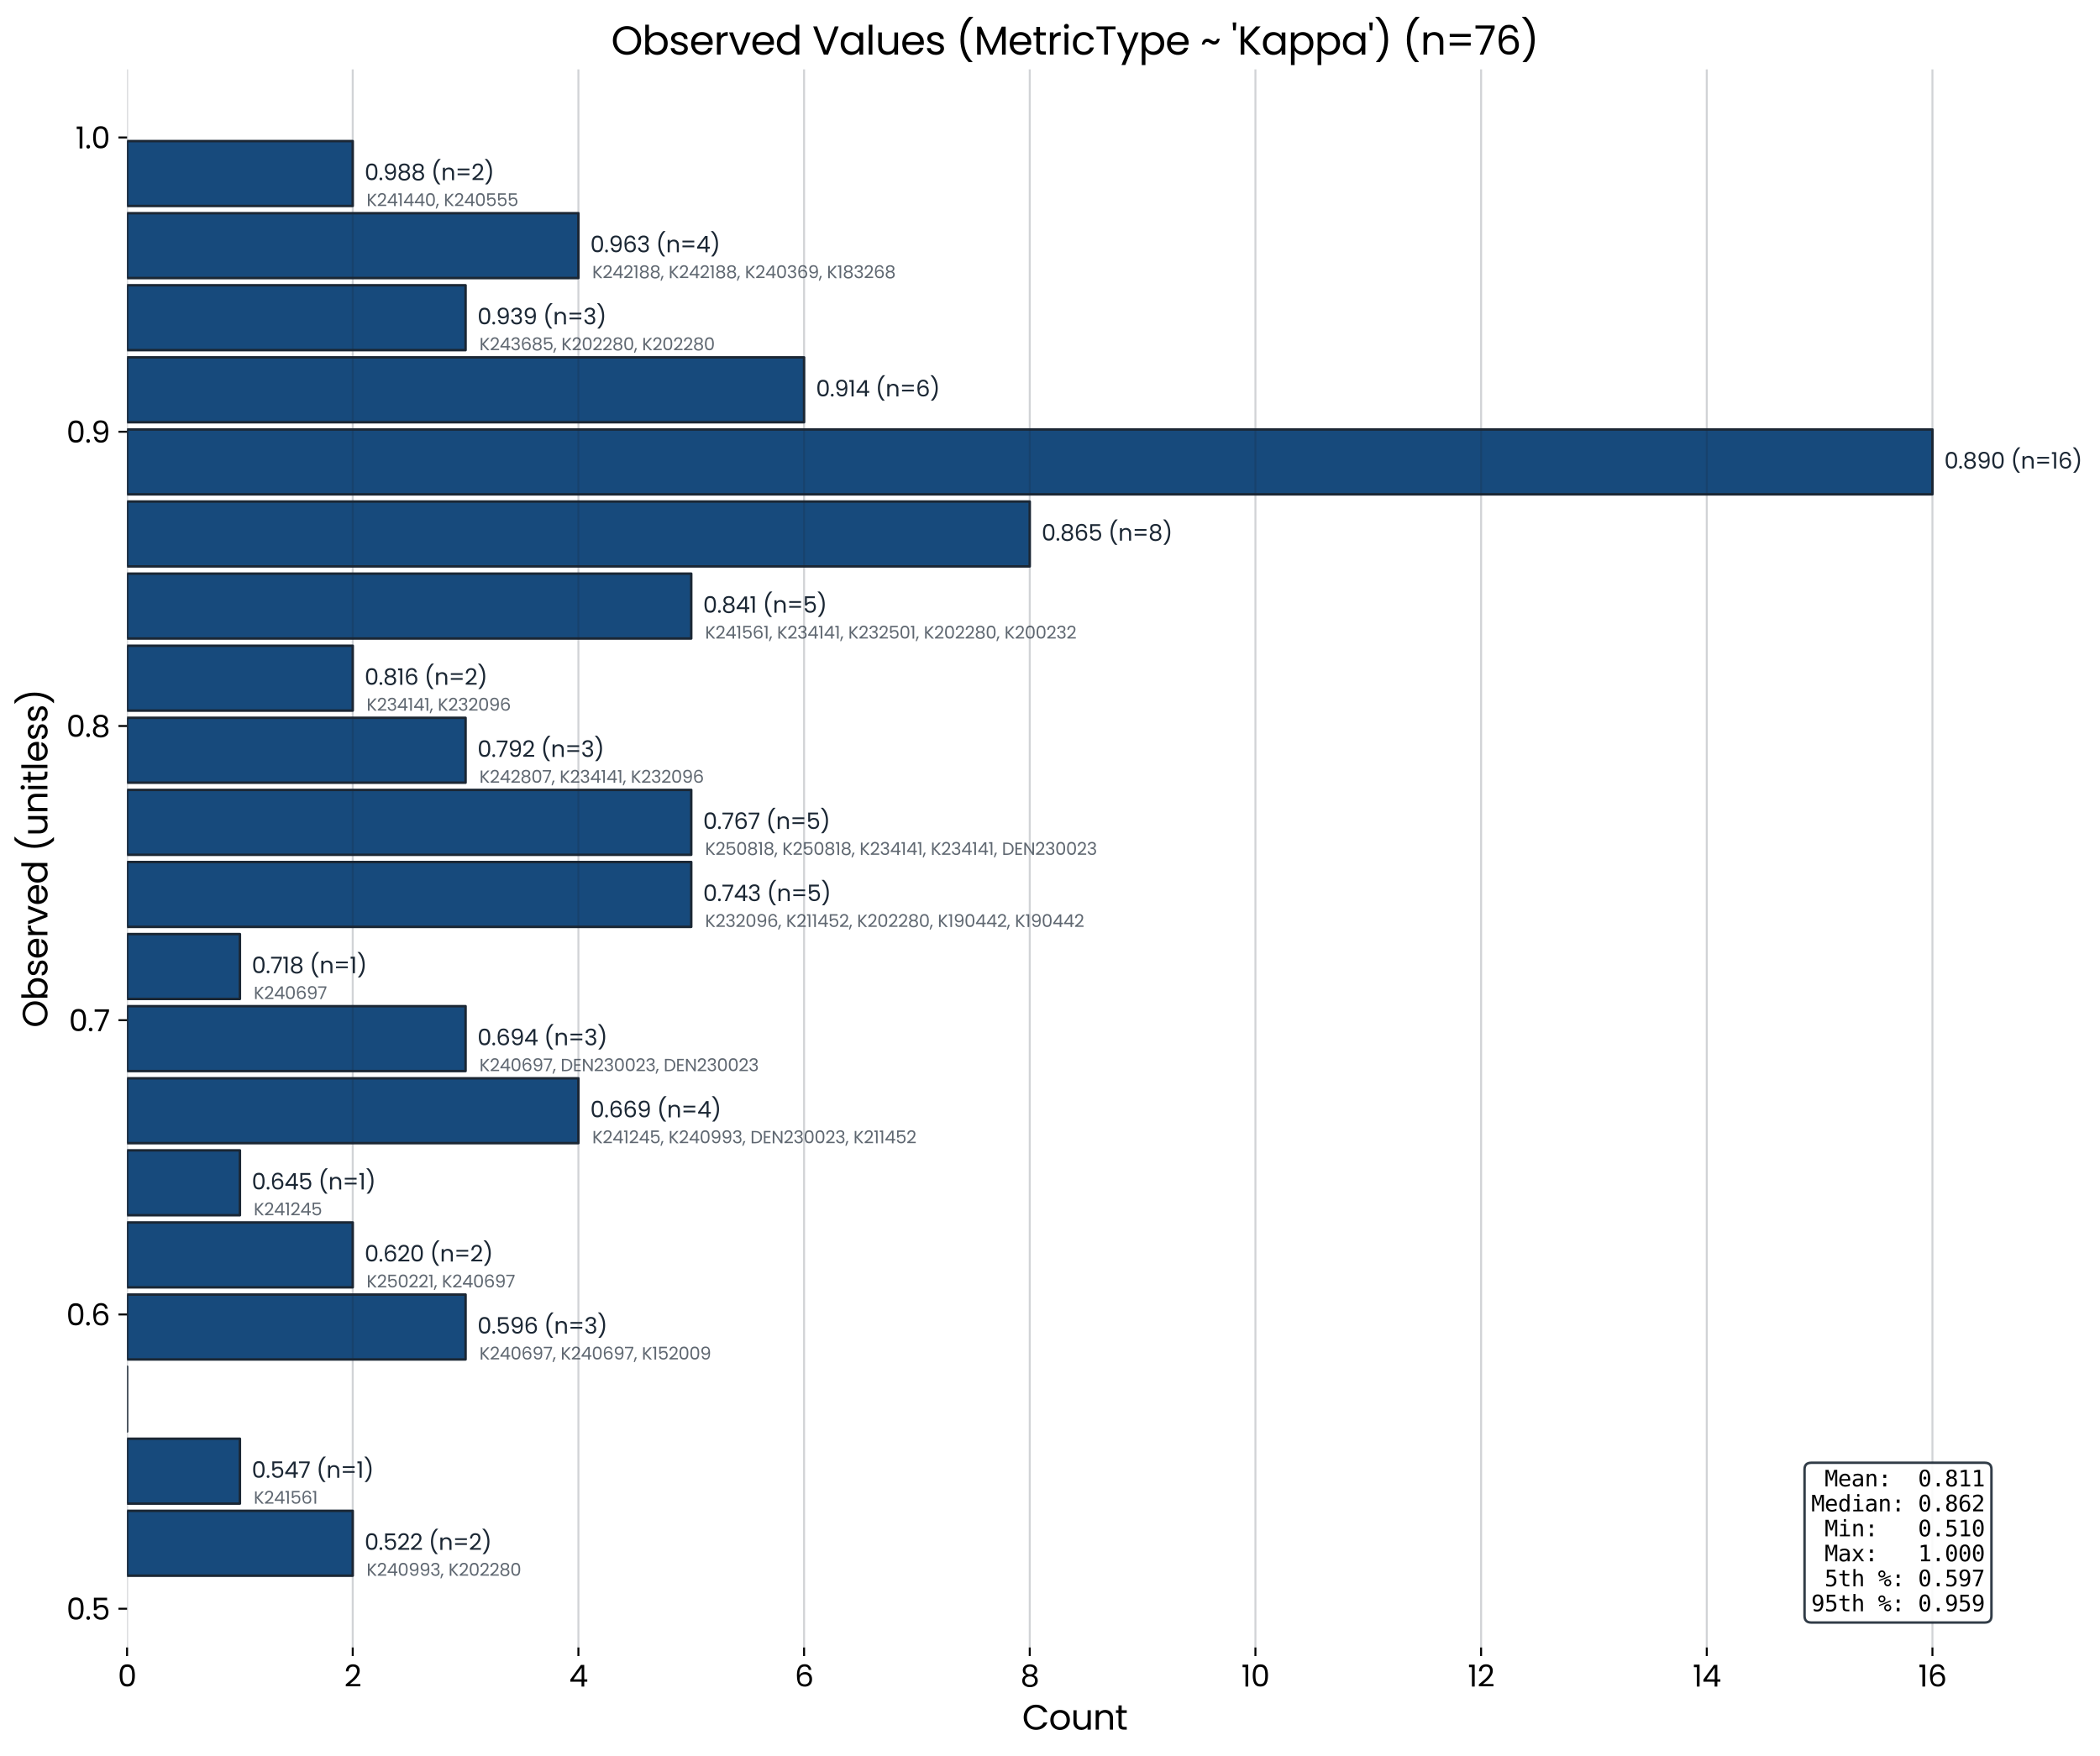 <svg xmlns:xlink="http://www.w3.org/1999/xlink" width="1136.08" height="950.4" viewBox="0 0 852.06 712.8" xmlns="http://www.w3.org/2000/svg"><defs><style>*{stroke-linejoin:round;stroke-linecap:butt}</style></defs><g id="figure_1"><path d="M0 712.8h852.06V0H0z" style="fill:#fff" id="patch_1"/><g id="axes_1"><path d="M51.556 668.6h769.143V28.145H51.556z" style="fill:#fff" id="patch_2"/><path d="M51.556 639.488h91.564v-26.332H51.556z" clip-path="url(#p87b2bf5d76)" style="fill:#174a7c;stroke:#1b2734;stroke-linejoin:miter" id="patch_3"/><path d="M51.556 610.23h45.782v-26.332H51.556z" clip-path="url(#p87b2bf5d76)" style="fill:#174a7c;stroke:#1b2734;stroke-linejoin:miter" id="patch_4"/><path d="M51.556 580.973V554.64z" clip-path="url(#p87b2bf5d76)" style="fill:#174a7c;stroke:#1b2734;stroke-linejoin:miter" id="patch_5"/><path d="M51.556 551.715h137.347v-26.332H51.556z" clip-path="url(#p87b2bf5d76)" style="fill:#174a7c;stroke:#1b2734;stroke-linejoin:miter" id="patch_6"/><path d="M51.556 522.457h91.564v-26.332H51.556z" clip-path="url(#p87b2bf5d76)" style="fill:#174a7c;stroke:#1b2734;stroke-linejoin:miter" id="patch_7"/><path d="M51.556 493.199h45.782v-26.332H51.556z" clip-path="url(#p87b2bf5d76)" style="fill:#174a7c;stroke:#1b2734;stroke-linejoin:miter" id="patch_8"/><path d="M51.556 463.941h183.129V437.61H51.555z" clip-path="url(#p87b2bf5d76)" style="fill:#174a7c;stroke:#1b2734;stroke-linejoin:miter" id="patch_9"/><path d="M51.556 434.683h137.347v-26.332H51.556z" clip-path="url(#p87b2bf5d76)" style="fill:#174a7c;stroke:#1b2734;stroke-linejoin:miter" id="patch_10"/><path d="M51.556 405.425h45.782v-26.332H51.556z" clip-path="url(#p87b2bf5d76)" style="fill:#174a7c;stroke:#1b2734;stroke-linejoin:miter" id="patch_11"/><path d="M51.556 376.167h228.911v-26.332H51.556z" clip-path="url(#p87b2bf5d76)" style="fill:#174a7c;stroke:#1b2734;stroke-linejoin:miter" id="patch_12"/><path d="M51.556 346.91h228.911v-26.332H51.556z" clip-path="url(#p87b2bf5d76)" style="fill:#174a7c;stroke:#1b2734;stroke-linejoin:miter" id="patch_13"/><path d="M51.556 317.652h137.347V291.32H51.556z" clip-path="url(#p87b2bf5d76)" style="fill:#174a7c;stroke:#1b2734;stroke-linejoin:miter" id="patch_14"/><path d="M51.556 288.394h91.564v-26.332H51.556z" clip-path="url(#p87b2bf5d76)" style="fill:#174a7c;stroke:#1b2734;stroke-linejoin:miter" id="patch_15"/><path d="M51.556 259.136h228.911v-26.332H51.556z" clip-path="url(#p87b2bf5d76)" style="fill:#174a7c;stroke:#1b2734;stroke-linejoin:miter" id="patch_16"/><path d="M51.556 229.878h366.258v-26.332H51.556z" clip-path="url(#p87b2bf5d76)" style="fill:#174a7c;stroke:#1b2734;stroke-linejoin:miter" id="patch_17"/><path d="M51.556 200.62h732.517v-26.332H51.556z" clip-path="url(#p87b2bf5d76)" style="fill:#174a7c;stroke:#1b2734;stroke-linejoin:miter" id="patch_18"/><path d="M51.556 171.362H326.25V145.03H51.556z" clip-path="url(#p87b2bf5d76)" style="fill:#174a7c;stroke:#1b2734;stroke-linejoin:miter" id="patch_19"/><path d="M51.556 142.104h137.347v-26.332H51.556z" clip-path="url(#p87b2bf5d76)" style="fill:#174a7c;stroke:#1b2734;stroke-linejoin:miter" id="patch_20"/><path d="M51.556 112.847h183.129V86.514H51.555z" clip-path="url(#p87b2bf5d76)" style="fill:#174a7c;stroke:#1b2734;stroke-linejoin:miter" id="patch_21"/><path d="M51.556 83.589h91.564V57.257H51.556z" clip-path="url(#p87b2bf5d76)" style="fill:#174a7c;stroke:#1b2734;stroke-linejoin:miter" id="patch_22"/><g id="matplotlib.axis_1"><g id="xtick_1"><path d="M51.556 668.6V28.145" clip-path="url(#p87b2bf5d76)" style="fill:none;stroke:#1b2734;stroke-opacity:.2;stroke-width:.8;stroke-linecap:square" id="line2d_1"/><g id="line2d_2"><defs><path id="m72b9a85ed9" d="M0 0v3.5" style="stroke:#000;stroke-width:.8"/></defs><use xlink:href="#m72b9a85ed9" x="51.556" y="668.6" style="stroke:#000;stroke-width:.8"/></g><g transform="matrix(.12 0 0 -.12 47.788 684.48)" id="text_1"><defs><path id="Poppins-Regular-30" d="M397 2362q0 1100 358 1718 359 618 1255 618 889 0 1247-618 359-618 359-1718 0-1120-359-1741Q2899 0 2010 0 1114 0 755 621q-358 621-358 1741zm2643 0q0 556-74 943-73 388-301 624-227 237-655 237-436 0-663-237-227-236-301-624-73-387-73-943 0-576 73-967 74-390 301-627t663-237q428 0 655 237 228 237 301 627 74 391 74 967z" transform="scale(.016)"/></defs><use xlink:href="#Poppins-Regular-30"/></g></g><g id="xtick_2"><path d="M143.12 668.6V28.145" clip-path="url(#p87b2bf5d76)" style="fill:none;stroke:#1b2734;stroke-opacity:.2;stroke-width:.8;stroke-linecap:square" id="line2d_3"/><use xlink:href="#m72b9a85ed9" x="143.12" y="668.6" style="stroke:#000;stroke-width:.8" id="line2d_4"/><g transform="matrix(.12 0 0 -.12 139.67 684.48)" id="text_2"><defs><path id="Poppins-Regular-32" d="M326 467q813 653 1274 1072t777 877q317 458 317 899 0 416-202 656-201 240-649 240-435 0-675-272t-259-726H346q25 717 434 1107 410 390 1057 390 659 0 1046-365 387-364 387-1004 0-531-317-1034-316-502-720-883-403-381-1030-886h2202V51H326v416z" transform="scale(.016)"/></defs><use xlink:href="#Poppins-Regular-32"/></g></g><g id="xtick_3"><path d="M234.685 668.6V28.145" clip-path="url(#p87b2bf5d76)" style="fill:none;stroke:#1b2734;stroke-opacity:.2;stroke-width:.8;stroke-linecap:square" id="line2d_5"/><use xlink:href="#m72b9a85ed9" x="234.685" y="668.6" style="stroke:#000;stroke-width:.8" id="line2d_6"/><g transform="matrix(.12 0 0 -.12 230.91 684.48)" id="text_3"><defs><path id="Poppins-Regular-34" d="M256 1030v442l2246 3110h698V1536h640v-506h-640V0h-576v1030H256zm2394 2944L928 1536h1722v2438z" transform="scale(.016)"/></defs><use xlink:href="#Poppins-Regular-34"/></g></g><g id="xtick_4"><path d="M326.25 668.6V28.145" clip-path="url(#p87b2bf5d76)" style="fill:none;stroke:#1b2734;stroke-opacity:.2;stroke-width:.8;stroke-linecap:square" id="line2d_7"/><use xlink:href="#m72b9a85ed9" x="326.25" y="668.6" style="stroke:#000;stroke-width:.8" id="line2d_8"/><g transform="matrix(.12 0 0 -.12 322.44 684.48)" id="text_4"><defs><path id="Poppins-Regular-36" d="M2976 3526q-141 711-877 711-569 0-851-439-282-438-275-1443 147 333 489 522 343 189 765 189 659 0 1053-410t394-1133q0-435-170-781-170-345-512-550T2163-13q-659 0-1030 294-371 295-519 813-147 519-147 1280 0 2349 1639 2349 627 0 985-339 359-339 423-858h-538zm-870-953q-276 0-519-112t-394-340q-150-227-150-553 0-486 281-790 282-304 807-304 448 0 713 278 266 278 266 752 0 499-256 784t-748 285z" transform="scale(.016)"/></defs><use xlink:href="#Poppins-Regular-36"/></g></g><g id="xtick_5"><path d="M417.814 668.6V28.145" clip-path="url(#p87b2bf5d76)" style="fill:none;stroke:#1b2734;stroke-opacity:.2;stroke-width:.8;stroke-linecap:square" id="line2d_9"/><use xlink:href="#m72b9a85ed9" x="417.814" y="668.6" style="stroke:#000;stroke-width:.8" id="line2d_10"/><g transform="matrix(.12 0 0 -.12 414.029 684.48)" id="text_5"><defs><path id="Poppins-Regular-38" d="M1242 2406q-359 141-551 410t-192 653q0 345 173 623 173 279 515 442 343 164 829 164t828-164q343-163 519-442 176-278 176-623 0-371-199-650-198-278-543-413 397-121 630-425 234-304 234-733 0-416-205-727-205-310-580-480-374-169-860-169T1162 41Q794 211 589 521q-205 311-205 727 0 429 230 736 231 307 628 422zm1734 992q0 391-256 602t-704 211q-442 0-698-211t-256-608q0-358 266-576t688-218q429 0 694 221 266 221 266 579zm-960-1248q-474 0-775-221-300-220-300-662 0-409 291-659t784-250q493 0 781 250t288 659q0 429-295 656-294 227-774 227z" transform="scale(.016)"/></defs><use xlink:href="#Poppins-Regular-38"/></g></g><g id="xtick_6"><path d="M509.38 668.6V28.145" clip-path="url(#p87b2bf5d76)" style="fill:none;stroke:#1b2734;stroke-opacity:.2;stroke-width:.8;stroke-linecap:square" id="line2d_11"/><use xlink:href="#m72b9a85ed9" x="509.379" y="668.6" style="stroke:#000;stroke-width:.8" id="line2d_12"/><g transform="matrix(.12 0 0 -.12 503.691 684.48)" id="text_6"><defs><path id="Poppins-Regular-31" d="M243 4096v531h1203V0H858v4096H243z" transform="scale(.016)"/></defs><use xlink:href="#Poppins-Regular-31"/><use xlink:href="#Poppins-Regular-30" transform="translate(32)"/></g></g><g id="xtick_7"><path d="M600.944 668.6V28.145" clip-path="url(#p87b2bf5d76)" style="fill:none;stroke:#1b2734;stroke-opacity:.2;stroke-width:.8;stroke-linecap:square" id="line2d_13"/><use xlink:href="#m72b9a85ed9" x="600.944" y="668.6" style="stroke:#000;stroke-width:.8" id="line2d_14"/><g transform="matrix(.12 0 0 -.12 595.574 684.48)" id="text_7"><use xlink:href="#Poppins-Regular-31"/><use xlink:href="#Poppins-Regular-32" transform="translate(32)"/></g></g><g id="xtick_8"><path d="M692.509 668.6V28.145" clip-path="url(#p87b2bf5d76)" style="fill:none;stroke:#1b2734;stroke-opacity:.2;stroke-width:.8;stroke-linecap:square" id="line2d_15"/><use xlink:href="#m72b9a85ed9" x="692.509" y="668.6" style="stroke:#000;stroke-width:.8" id="line2d_16"/><g transform="matrix(.12 0 0 -.12 686.814 684.48)" id="text_8"><use xlink:href="#Poppins-Regular-31"/><use xlink:href="#Poppins-Regular-34" transform="translate(32)"/></g></g><g id="xtick_9"><path d="M784.073 668.6V28.145" clip-path="url(#p87b2bf5d76)" style="fill:none;stroke:#1b2734;stroke-opacity:.2;stroke-width:.8;stroke-linecap:square" id="line2d_17"/><use xlink:href="#m72b9a85ed9" x="784.073" y="668.6" style="stroke:#000;stroke-width:.8" id="line2d_18"/><g transform="matrix(.12 0 0 -.12 778.343 684.48)" id="text_9"><use xlink:href="#Poppins-Regular-31"/><use xlink:href="#Poppins-Regular-36" transform="translate(32)"/></g></g><g transform="matrix(.14 0 0 -.14 414.735 701.96)" id="text_10"><defs><path id="Poppins-Regular-43" d="M275 2234q0 652 294 1174 295 522 804 816t1129 294q730 0 1274-352t794-998h-698q-186 403-535 620-348 218-835 218-467 0-838-218-371-217-583-617-211-400-211-937 0-532 211-932 212-400 583-618 371-217 838-217 487 0 835 214 349 215 535 618h698q-250-640-794-989Q3232-38 2502-38q-620 0-1129 291t-804 809q-294 519-294 1172z" transform="scale(.016)"/><path id="Poppins-Regular-6f" d="M2022-58q-492 0-892 224T502 803q-227 413-227 957 0 538 233 950 234 413 637 634 404 221 903 221t902-221q404-221 637-631 234-409 234-953t-240-957q-240-413-650-637-409-224-909-224zm0 512q314 0 589 147 275 148 445 442 170 295 170 717t-167 716q-166 295-435 439t-582 144q-320 0-586-144t-426-439q-160-294-160-716 0-429 157-724 157-294 419-438 263-144 576-144z" transform="scale(.016)"/><path id="Poppins-Regular-75" d="M3603 3507V0h-582v518q-167-268-465-419-297-150-655-150-410 0-737 169-326 170-515 509-188 339-188 826v2054h576V1530q0-519 262-798 263-278 717-278 467 0 736 288t269 839v1926h582z" transform="scale(.016)"/><path id="Poppins-Regular-6e" d="M2202 3571q640 0 1036-387 397-387 397-1117V0h-576v1984q0 525-263 803-262 279-716 279-461 0-733-288t-272-839V0H493v3507h582v-499q173 269 470 416 298 147 657 147z" transform="scale(.016)"/><path id="Poppins-Regular-74" d="M1203 3027V960q0-256 109-362 109-105 378-105h428V0h-524q-487 0-730 224T621 960v2067H166v480h455v883h582v-883h915v-480h-915z" transform="scale(.016)"/></defs><use xlink:href="#Poppins-Regular-43"/><use xlink:href="#Poppins-Regular-6f" transform="translate(77.2)"/><use xlink:href="#Poppins-Regular-75" transform="translate(141.2)"/><use xlink:href="#Poppins-Regular-6e" transform="translate(205.2)"/><use xlink:href="#Poppins-Regular-74" transform="translate(269.2)"/></g></g><g id="matplotlib.axis_2"><g id="ytick_1"><g id="line2d_19"><defs><path id="ma0a74660d1" d="M0 0h-3.5" style="stroke:#000;stroke-width:.8"/></defs><use xlink:href="#ma0a74660d1" x="51.556" y="652.893" style="stroke:#000;stroke-width:.8"/></g><g transform="matrix(.12 0 0 -.12 26.964 657.333)" id="text_11"><defs><path id="Poppins-Regular-2e" d="M678-38Q512-38 397 77T282 358q0 167 115 282t281 115q160 0 272-115t112-282q0-166-112-281T678-38z" transform="scale(.016)"/><path id="Poppins-Regular-35" d="M3347 4122H1101V2662q147 205 435 336 288 132 621 132 531 0 864-221t477-570q144-349 144-739 0-461-173-826-173-364-528-576-355-211-880-211-672 0-1088 345-416 346-506 922h570q83-364 352-569t678-205q506 0 762 304t256 803q0 499-256 771t-755 272q-340 0-593-163-252-163-367-445H563v2612h2784v-512z" transform="scale(.016)"/></defs><use xlink:href="#Poppins-Regular-30"/><use xlink:href="#Poppins-Regular-2e" transform="translate(62.8)"/><use xlink:href="#Poppins-Regular-35" transform="translate(83.8)"/></g></g><g id="ytick_2"><use xlink:href="#ma0a74660d1" x="51.556" y="533.473" style="stroke:#000;stroke-width:.8" id="line2d_20"/><g transform="matrix(.12 0 0 -.12 26.88 537.913)" id="text_12"><use xlink:href="#Poppins-Regular-30"/><use xlink:href="#Poppins-Regular-2e" transform="translate(62.8)"/><use xlink:href="#Poppins-Regular-36" transform="translate(83.8)"/></g></g><g id="ytick_3"><use xlink:href="#ma0a74660d1" x="51.556" y="414.053" style="stroke:#000;stroke-width:.8" id="line2d_21"/><g transform="matrix(.12 0 0 -.12 27.949 418.493)" id="text_13"><defs><path id="Poppins-Regular-37" d="M3245 4173 1466 0H877l1805 4115H211v499h3034v-441z" transform="scale(.016)"/></defs><use xlink:href="#Poppins-Regular-30"/><use xlink:href="#Poppins-Regular-2e" transform="translate(62.8)"/><use xlink:href="#Poppins-Regular-37" transform="translate(83.8)"/></g></g><g id="ytick_4"><use xlink:href="#ma0a74660d1" x="51.556" y="294.634" style="stroke:#000;stroke-width:.8" id="line2d_22"/><g transform="matrix(.12 0 0 -.12 26.929 299.074)" id="text_14"><use xlink:href="#Poppins-Regular-30"/><use xlink:href="#Poppins-Regular-2e" transform="translate(62.8)"/><use xlink:href="#Poppins-Regular-38" transform="translate(83.8)"/></g></g><g id="ytick_5"><use xlink:href="#ma0a74660d1" x="51.556" y="175.214" style="stroke:#000;stroke-width:.8" id="line2d_23"/><g transform="matrix(.12 0 0 -.12 26.94 179.654)" id="text_15"><defs><path id="Poppins-Regular-39" d="M1146 1242q64-365 297-564 234-198 631-198 531 0 783 416 253 416 241 1402-135-288-449-452-313-163-697-163-429 0-765 176t-528 515q-192 340-192 820 0 684 397 1103 397 420 1126 420 896 0 1258-583 362-582 362-1734 0-806-144-1331t-487-800Q2637-6 2042-6q-653 0-1018 352t-416 896h538zm902 934q429 0 704 265 275 266 275 721 0 480-269 774-268 294-755 294-448 0-714-282-265-281-265-742 0-467 262-749 263-281 762-281z" transform="scale(.016)"/></defs><use xlink:href="#Poppins-Regular-30"/><use xlink:href="#Poppins-Regular-2e" transform="translate(62.8)"/><use xlink:href="#Poppins-Regular-39" transform="translate(83.8)"/></g></g><g id="ytick_6"><use xlink:href="#ma0a74660d1" x="51.556" y="55.794" style="stroke:#000;stroke-width:.8" id="line2d_24"/><g transform="matrix(.12 0 0 -.12 30.66 60.234)" id="text_16"><use xlink:href="#Poppins-Regular-31"/><use xlink:href="#Poppins-Regular-2e" transform="translate(32)"/><use xlink:href="#Poppins-Regular-30" transform="translate(53)"/></g></g><g transform="matrix(0 -.14 -.14 0 19.24 417.035)" id="text_17"><defs><path id="Poppins-Regular-4f" d="M2515-45q-621 0-1133 291-512 292-810 813-297 522-297 1175 0 652 297 1174 298 522 810 813t1133 291q627 0 1139-291t806-810q295-518 295-1177 0-660-295-1178-294-518-806-810Q3142-45 2515-45zm0 506q467 0 841 217 375 218 589 621 215 403 215 935 0 537-215 937-214 400-585 617-371 218-845 218-473 0-845-218-371-217-586-617-214-400-214-937 0-532 214-935 215-403 589-621 375-217 842-217z" transform="scale(.016)"/><path id="Poppins-Regular-62" d="M1075 2854q179 314 525 512 346 199 787 199 474 0 851-224 378-224 595-631 218-406 218-944 0-531-218-947-217-416-598-647-381-230-848-230-454 0-797 198-342 199-515 506V0H493v4736h582V2854zm2381-1088q0 397-160 691-160 295-432 448-272 154-598 154-320 0-592-157-272-156-436-454-163-298-163-688 0-397 163-695 164-297 436-454t592-157q326 0 598 157t432 454q160 298 160 701z" transform="scale(.016)"/><path id="Poppins-Regular-73" d="M1734-58q-403 0-723 138T505 464q-185 246-204 566h601q26-262 247-429 221-166 579-166 333 0 525 147 192 148 192 372 0 230-205 342t-634 221q-390 102-637 207-246 106-422 314t-176 548q0 268 160 492t454 355q295 132 673 132 582 0 940-295 359-294 384-806h-582q-19 275-221 441-201 167-541 167-313 0-499-135-185-134-185-351 0-173 112-285t281-180q170-67 471-150 377-102 614-202 237-99 406-297 170-198 176-518 0-288-160-519-160-230-451-362-291-131-669-131z" transform="scale(.016)"/><path id="Poppins-Regular-65" d="M3693 1888q0-166-19-352H870q32-518 355-810 324-291 785-291 377 0 630 176t355 471h627q-140-506-563-823Q2637-58 2010-58q-500 0-894 224-393 224-617 637t-224 957q0 544 217 953 218 410 612 631t906 221q499 0 883-218 384-217 592-598t208-861zm-602 122q0 332-147 572t-400 365q-253 125-560 125-442 0-752-282-310-281-355-780h2214z" transform="scale(.016)"/><path id="Poppins-Regular-72" d="M1075 2938q154 300 438 466 285 167 695 167v-601h-154q-979 0-979-1063V0H493v3507h582v-569z" transform="scale(.016)"/><path id="Poppins-Regular-76" d="m1798 538 1088 2969h621L2131 0h-678L77 3507h627L1798 538z" transform="scale(.016)"/><path id="Poppins-Regular-64" d="M275 1766q0 538 217 944 218 407 599 631t855 224q409 0 761-189t538-496v1856h589V0h-589v659q-173-313-512-515T1939-58q-467 0-848 230-381 231-599 647-217 416-217 947zm2970-6q0 397-160 691-160 295-432 451-272 157-599 157-326 0-595-154-269-153-429-448-160-294-160-691 0-403 160-701 160-297 429-454t595-157q327 0 599 157t432 454q160 298 160 695z" transform="scale(.016)"/><path id="Poppins-Regular-28" d="M1990-1190q-614 601-957 1529-342 928-342 2003 0 1101 361 2058 362 957 1034 1578h608v-58q-716-672-1078-1616t-362-1962q0-992 342-1894 343-902 1002-1581v-57h-608z" transform="scale(.016)"/><path id="Poppins-Regular-69" d="M794 4077q-167 0-282 115t-115 282q0 166 115 281t282 115q160 0 272-115t112-281q0-167-112-282t-272-115zm281-570V0H493v3507h582z" transform="scale(.016)"/><path id="Poppins-Regular-6c" d="M1075 4736V0H493v4736h582z" transform="scale(.016)"/><path id="Poppins-Regular-29" d="M307-1190v57Q966-454 1308 448q343 902 343 1894 0 1018-362 1962-361 944-1078 1616v58h608q672-621 1033-1578 362-957 362-2058 0-1075-342-2003T915-1190H307z" transform="scale(.016)"/></defs><use xlink:href="#Poppins-Regular-4f"/><use xlink:href="#Poppins-Regular-62" transform="translate(78.6)"/><use xlink:href="#Poppins-Regular-73" transform="translate(146.2)"/><use xlink:href="#Poppins-Regular-65" transform="translate(198.4)"/><use xlink:href="#Poppins-Regular-72" transform="translate(260.4)"/><use xlink:href="#Poppins-Regular-76" transform="translate(297.7)"/><use xlink:href="#Poppins-Regular-65" transform="translate(353.8)"/><use xlink:href="#Poppins-Regular-64" transform="translate(415.8)"/><use xlink:href="#Poppins-Regular-20" transform="translate(483.4)"/><use xlink:href="#Poppins-Regular-28" transform="translate(510.1)"/><use xlink:href="#Poppins-Regular-75" transform="translate(555.5)"/><use xlink:href="#Poppins-Regular-6e" transform="translate(619.5)"/><use xlink:href="#Poppins-Regular-69" transform="translate(683.5)"/><use xlink:href="#Poppins-Regular-74" transform="translate(708.1)"/><use xlink:href="#Poppins-Regular-6c" transform="translate(744.5)"/><use xlink:href="#Poppins-Regular-65" transform="translate(769.1)"/><use xlink:href="#Poppins-Regular-73" transform="translate(831.1)"/><use xlink:href="#Poppins-Regular-73" transform="translate(883.3)"/><use xlink:href="#Poppins-Regular-29" transform="translate(935.5)"/></g></g><g style="fill:#1b2734" transform="matrix(.09 0 0 -.09 143.12 629.022)" id="text_18"><defs><path id="Poppins-Regular-3d" d="M3974 3277v-493H646v493h3328zm0-1376v-493H646v493h3328z" transform="scale(.016)"/></defs><use xlink:href="#Poppins-Regular-20"/><use xlink:href="#Poppins-Regular-20" transform="translate(26.7)"/><use xlink:href="#Poppins-Regular-30" transform="translate(53.4)"/><use xlink:href="#Poppins-Regular-2e" transform="translate(116.2)"/><use xlink:href="#Poppins-Regular-35" transform="translate(137.2)"/><use xlink:href="#Poppins-Regular-32" transform="translate(200)"/><use xlink:href="#Poppins-Regular-32" transform="translate(257.5)"/><use xlink:href="#Poppins-Regular-20" transform="translate(315)"/><use xlink:href="#Poppins-Regular-28" transform="translate(341.7)"/><use xlink:href="#Poppins-Regular-6e" transform="translate(387.1)"/><use xlink:href="#Poppins-Regular-3d" transform="translate(451.1)"/><use xlink:href="#Poppins-Regular-32" transform="translate(523.4)"/><use xlink:href="#Poppins-Regular-29" transform="translate(580.9)"/></g><g style="fill:#1b2734" transform="matrix(.09 0 0 -.09 97.338 599.764)" id="text_19"><use xlink:href="#Poppins-Regular-20"/><use xlink:href="#Poppins-Regular-20" transform="translate(26.7)"/><use xlink:href="#Poppins-Regular-30" transform="translate(53.4)"/><use xlink:href="#Poppins-Regular-2e" transform="translate(116.2)"/><use xlink:href="#Poppins-Regular-35" transform="translate(137.2)"/><use xlink:href="#Poppins-Regular-34" transform="translate(200)"/><use xlink:href="#Poppins-Regular-37" transform="translate(262.9)"/><use xlink:href="#Poppins-Regular-20" transform="translate(317.5)"/><use xlink:href="#Poppins-Regular-28" transform="translate(344.2)"/><use xlink:href="#Poppins-Regular-6e" transform="translate(389.6)"/><use xlink:href="#Poppins-Regular-3d" transform="translate(453.6)"/><use xlink:href="#Poppins-Regular-31" transform="translate(525.9)"/><use xlink:href="#Poppins-Regular-29" transform="translate(557.9)"/></g><g style="fill:#1b2734" transform="matrix(.09 0 0 -.09 188.903 541.249)" id="text_20"><defs><path id="Poppins-Regular-33" d="M384 3462q45 589 454 922 410 333 1063 333 435 0 752-157t480-426q163-268 163-608 0-396-227-684t-592-372v-32q416-102 659-403t243-787q0-365-167-656-166-291-499-458-332-166-799-166-679 0-1114 355T314 1331h563q45-384 313-627 269-243 717-243t681 233q234 234 234 605 0 480-320 691-320 212-966 212h-147v486h153q589 6 890 195t301 586q0 339-221 544t-630 205q-397 0-641-205-243-205-287-551H384z" transform="scale(.016)"/></defs><use xlink:href="#Poppins-Regular-20"/><use xlink:href="#Poppins-Regular-20" transform="translate(26.7)"/><use xlink:href="#Poppins-Regular-30" transform="translate(53.4)"/><use xlink:href="#Poppins-Regular-2e" transform="translate(116.2)"/><use xlink:href="#Poppins-Regular-35" transform="translate(137.2)"/><use xlink:href="#Poppins-Regular-39" transform="translate(200)"/><use xlink:href="#Poppins-Regular-36" transform="translate(263)"/><use xlink:href="#Poppins-Regular-20" transform="translate(326.5)"/><use xlink:href="#Poppins-Regular-28" transform="translate(353.2)"/><use xlink:href="#Poppins-Regular-6e" transform="translate(398.6)"/><use xlink:href="#Poppins-Regular-3d" transform="translate(462.6)"/><use xlink:href="#Poppins-Regular-33" transform="translate(534.9)"/><use xlink:href="#Poppins-Regular-29" transform="translate(593.8)"/></g><g style="fill:#1b2734" transform="matrix(.09 0 0 -.09 143.12 511.99)" id="text_21"><use xlink:href="#Poppins-Regular-20"/><use xlink:href="#Poppins-Regular-20" transform="translate(26.7)"/><use xlink:href="#Poppins-Regular-30" transform="translate(53.4)"/><use xlink:href="#Poppins-Regular-2e" transform="translate(116.2)"/><use xlink:href="#Poppins-Regular-36" transform="translate(137.2)"/><use xlink:href="#Poppins-Regular-32" transform="translate(200.7)"/><use xlink:href="#Poppins-Regular-30" transform="translate(258.2)"/><use xlink:href="#Poppins-Regular-20" transform="translate(321)"/><use xlink:href="#Poppins-Regular-28" transform="translate(347.7)"/><use xlink:href="#Poppins-Regular-6e" transform="translate(393.1)"/><use xlink:href="#Poppins-Regular-3d" transform="translate(457.1)"/><use xlink:href="#Poppins-Regular-32" transform="translate(529.4)"/><use xlink:href="#Poppins-Regular-29" transform="translate(586.9)"/></g><g style="fill:#1b2734" transform="matrix(.09 0 0 -.09 97.338 482.733)" id="text_22"><use xlink:href="#Poppins-Regular-20"/><use xlink:href="#Poppins-Regular-20" transform="translate(26.7)"/><use xlink:href="#Poppins-Regular-30" transform="translate(53.4)"/><use xlink:href="#Poppins-Regular-2e" transform="translate(116.2)"/><use xlink:href="#Poppins-Regular-36" transform="translate(137.2)"/><use xlink:href="#Poppins-Regular-34" transform="translate(200.7)"/><use xlink:href="#Poppins-Regular-35" transform="translate(263.6)"/><use xlink:href="#Poppins-Regular-20" transform="translate(326.4)"/><use xlink:href="#Poppins-Regular-28" transform="translate(353.1)"/><use xlink:href="#Poppins-Regular-6e" transform="translate(398.5)"/><use xlink:href="#Poppins-Regular-3d" transform="translate(462.5)"/><use xlink:href="#Poppins-Regular-31" transform="translate(534.8)"/><use xlink:href="#Poppins-Regular-29" transform="translate(566.8)"/></g><g style="fill:#1b2734" transform="matrix(.09 0 0 -.09 234.685 453.475)" id="text_23"><use xlink:href="#Poppins-Regular-20"/><use xlink:href="#Poppins-Regular-20" transform="translate(26.7)"/><use xlink:href="#Poppins-Regular-30" transform="translate(53.4)"/><use xlink:href="#Poppins-Regular-2e" transform="translate(116.2)"/><use xlink:href="#Poppins-Regular-36" transform="translate(137.2)"/><use xlink:href="#Poppins-Regular-36" transform="translate(200.7)"/><use xlink:href="#Poppins-Regular-39" transform="translate(264.2)"/><use xlink:href="#Poppins-Regular-20" transform="translate(327.2)"/><use xlink:href="#Poppins-Regular-28" transform="translate(353.9)"/><use xlink:href="#Poppins-Regular-6e" transform="translate(399.3)"/><use xlink:href="#Poppins-Regular-3d" transform="translate(463.3)"/><use xlink:href="#Poppins-Regular-34" transform="translate(535.6)"/><use xlink:href="#Poppins-Regular-29" transform="translate(598.5)"/></g><g style="fill:#1b2734" transform="matrix(.09 0 0 -.09 188.903 424.217)" id="text_24"><use xlink:href="#Poppins-Regular-20"/><use xlink:href="#Poppins-Regular-20" transform="translate(26.7)"/><use xlink:href="#Poppins-Regular-30" transform="translate(53.4)"/><use xlink:href="#Poppins-Regular-2e" transform="translate(116.2)"/><use xlink:href="#Poppins-Regular-36" transform="translate(137.2)"/><use xlink:href="#Poppins-Regular-39" transform="translate(200.7)"/><use xlink:href="#Poppins-Regular-34" transform="translate(263.7)"/><use xlink:href="#Poppins-Regular-20" transform="translate(326.6)"/><use xlink:href="#Poppins-Regular-28" transform="translate(353.3)"/><use xlink:href="#Poppins-Regular-6e" transform="translate(398.7)"/><use xlink:href="#Poppins-Regular-3d" transform="translate(462.7)"/><use xlink:href="#Poppins-Regular-33" transform="translate(535)"/><use xlink:href="#Poppins-Regular-29" transform="translate(593.9)"/></g><g style="fill:#1b2734" transform="matrix(.09 0 0 -.09 97.338 394.96)" id="text_25"><use xlink:href="#Poppins-Regular-20"/><use xlink:href="#Poppins-Regular-20" transform="translate(26.7)"/><use xlink:href="#Poppins-Regular-30" transform="translate(53.4)"/><use xlink:href="#Poppins-Regular-2e" transform="translate(116.2)"/><use xlink:href="#Poppins-Regular-37" transform="translate(137.2)"/><use xlink:href="#Poppins-Regular-31" transform="translate(191.8)"/><use xlink:href="#Poppins-Regular-38" transform="translate(223.8)"/><use xlink:href="#Poppins-Regular-20" transform="translate(286.9)"/><use xlink:href="#Poppins-Regular-28" transform="translate(313.6)"/><use xlink:href="#Poppins-Regular-6e" transform="translate(359)"/><use xlink:href="#Poppins-Regular-3d" transform="translate(423)"/><use xlink:href="#Poppins-Regular-31" transform="translate(495.3)"/><use xlink:href="#Poppins-Regular-29" transform="translate(527.3)"/></g><g style="fill:#1b2734" transform="matrix(.09 0 0 -.09 280.467 365.701)" id="text_26"><use xlink:href="#Poppins-Regular-20"/><use xlink:href="#Poppins-Regular-20" transform="translate(26.7)"/><use xlink:href="#Poppins-Regular-30" transform="translate(53.4)"/><use xlink:href="#Poppins-Regular-2e" transform="translate(116.2)"/><use xlink:href="#Poppins-Regular-37" transform="translate(137.2)"/><use xlink:href="#Poppins-Regular-34" transform="translate(191.8)"/><use xlink:href="#Poppins-Regular-33" transform="translate(254.7)"/><use xlink:href="#Poppins-Regular-20" transform="translate(313.6)"/><use xlink:href="#Poppins-Regular-28" transform="translate(340.3)"/><use xlink:href="#Poppins-Regular-6e" transform="translate(385.7)"/><use xlink:href="#Poppins-Regular-3d" transform="translate(449.7)"/><use xlink:href="#Poppins-Regular-35" transform="translate(522)"/><use xlink:href="#Poppins-Regular-29" transform="translate(584.8)"/></g><g style="fill:#1b2734" transform="matrix(.09 0 0 -.09 280.467 336.444)" id="text_27"><use xlink:href="#Poppins-Regular-20"/><use xlink:href="#Poppins-Regular-20" transform="translate(26.7)"/><use xlink:href="#Poppins-Regular-30" transform="translate(53.4)"/><use xlink:href="#Poppins-Regular-2e" transform="translate(116.2)"/><use xlink:href="#Poppins-Regular-37" transform="translate(137.2)"/><use xlink:href="#Poppins-Regular-36" transform="translate(191.8)"/><use xlink:href="#Poppins-Regular-37" transform="translate(255.3)"/><use xlink:href="#Poppins-Regular-20" transform="translate(309.9)"/><use xlink:href="#Poppins-Regular-28" transform="translate(336.6)"/><use xlink:href="#Poppins-Regular-6e" transform="translate(382)"/><use xlink:href="#Poppins-Regular-3d" transform="translate(446)"/><use xlink:href="#Poppins-Regular-35" transform="translate(518.3)"/><use xlink:href="#Poppins-Regular-29" transform="translate(581.1)"/></g><g style="fill:#1b2734" transform="matrix(.09 0 0 -.09 188.903 307.186)" id="text_28"><use xlink:href="#Poppins-Regular-20"/><use xlink:href="#Poppins-Regular-20" transform="translate(26.7)"/><use xlink:href="#Poppins-Regular-30" transform="translate(53.4)"/><use xlink:href="#Poppins-Regular-2e" transform="translate(116.2)"/><use xlink:href="#Poppins-Regular-37" transform="translate(137.2)"/><use xlink:href="#Poppins-Regular-39" transform="translate(191.8)"/><use xlink:href="#Poppins-Regular-32" transform="translate(254.8)"/><use xlink:href="#Poppins-Regular-20" transform="translate(312.3)"/><use xlink:href="#Poppins-Regular-28" transform="translate(339)"/><use xlink:href="#Poppins-Regular-6e" transform="translate(384.4)"/><use xlink:href="#Poppins-Regular-3d" transform="translate(448.4)"/><use xlink:href="#Poppins-Regular-33" transform="translate(520.7)"/><use xlink:href="#Poppins-Regular-29" transform="translate(579.6)"/></g><g style="fill:#1b2734" transform="matrix(.09 0 0 -.09 143.12 277.928)" id="text_29"><use xlink:href="#Poppins-Regular-20"/><use xlink:href="#Poppins-Regular-20" transform="translate(26.7)"/><use xlink:href="#Poppins-Regular-30" transform="translate(53.4)"/><use xlink:href="#Poppins-Regular-2e" transform="translate(116.2)"/><use xlink:href="#Poppins-Regular-38" transform="translate(137.2)"/><use xlink:href="#Poppins-Regular-31" transform="translate(200.3)"/><use xlink:href="#Poppins-Regular-36" transform="translate(232.3)"/><use xlink:href="#Poppins-Regular-20" transform="translate(295.8)"/><use xlink:href="#Poppins-Regular-28" transform="translate(322.5)"/><use xlink:href="#Poppins-Regular-6e" transform="translate(367.9)"/><use xlink:href="#Poppins-Regular-3d" transform="translate(431.9)"/><use xlink:href="#Poppins-Regular-32" transform="translate(504.2)"/><use xlink:href="#Poppins-Regular-29" transform="translate(561.7)"/></g><g style="fill:#1b2734" transform="matrix(.09 0 0 -.09 280.467 248.67)" id="text_30"><use xlink:href="#Poppins-Regular-20"/><use xlink:href="#Poppins-Regular-20" transform="translate(26.7)"/><use xlink:href="#Poppins-Regular-30" transform="translate(53.4)"/><use xlink:href="#Poppins-Regular-2e" transform="translate(116.2)"/><use xlink:href="#Poppins-Regular-38" transform="translate(137.2)"/><use xlink:href="#Poppins-Regular-34" transform="translate(200.3)"/><use xlink:href="#Poppins-Regular-31" transform="translate(263.2)"/><use xlink:href="#Poppins-Regular-20" transform="translate(295.2)"/><use xlink:href="#Poppins-Regular-28" transform="translate(321.9)"/><use xlink:href="#Poppins-Regular-6e" transform="translate(367.3)"/><use xlink:href="#Poppins-Regular-3d" transform="translate(431.3)"/><use xlink:href="#Poppins-Regular-35" transform="translate(503.6)"/><use xlink:href="#Poppins-Regular-29" transform="translate(566.4)"/></g><g style="fill:#1b2734" transform="matrix(.09 0 0 -.09 417.814 219.412)" id="text_31"><use xlink:href="#Poppins-Regular-20"/><use xlink:href="#Poppins-Regular-20" transform="translate(26.7)"/><use xlink:href="#Poppins-Regular-30" transform="translate(53.4)"/><use xlink:href="#Poppins-Regular-2e" transform="translate(116.2)"/><use xlink:href="#Poppins-Regular-38" transform="translate(137.2)"/><use xlink:href="#Poppins-Regular-36" transform="translate(200.3)"/><use xlink:href="#Poppins-Regular-35" transform="translate(263.8)"/><use xlink:href="#Poppins-Regular-20" transform="translate(326.6)"/><use xlink:href="#Poppins-Regular-28" transform="translate(353.3)"/><use xlink:href="#Poppins-Regular-6e" transform="translate(398.7)"/><use xlink:href="#Poppins-Regular-3d" transform="translate(462.7)"/><use xlink:href="#Poppins-Regular-38" transform="translate(535)"/><use xlink:href="#Poppins-Regular-29" transform="translate(598.1)"/></g><g style="fill:#1b2734" transform="matrix(.09 0 0 -.09 784.073 190.154)" id="text_32"><use xlink:href="#Poppins-Regular-20"/><use xlink:href="#Poppins-Regular-20" transform="translate(26.7)"/><use xlink:href="#Poppins-Regular-30" transform="translate(53.4)"/><use xlink:href="#Poppins-Regular-2e" transform="translate(116.2)"/><use xlink:href="#Poppins-Regular-38" transform="translate(137.2)"/><use xlink:href="#Poppins-Regular-39" transform="translate(200.3)"/><use xlink:href="#Poppins-Regular-30" transform="translate(263.3)"/><use xlink:href="#Poppins-Regular-20" transform="translate(326.1)"/><use xlink:href="#Poppins-Regular-28" transform="translate(352.8)"/><use xlink:href="#Poppins-Regular-6e" transform="translate(398.2)"/><use xlink:href="#Poppins-Regular-3d" transform="translate(462.2)"/><use xlink:href="#Poppins-Regular-31" transform="translate(534.5)"/><use xlink:href="#Poppins-Regular-36" transform="translate(566.5)"/><use xlink:href="#Poppins-Regular-29" transform="translate(630)"/></g><g style="fill:#1b2734" transform="matrix(.09 0 0 -.09 326.25 160.896)" id="text_33"><use xlink:href="#Poppins-Regular-20"/><use xlink:href="#Poppins-Regular-20" transform="translate(26.7)"/><use xlink:href="#Poppins-Regular-30" transform="translate(53.4)"/><use xlink:href="#Poppins-Regular-2e" transform="translate(116.2)"/><use xlink:href="#Poppins-Regular-39" transform="translate(137.2)"/><use xlink:href="#Poppins-Regular-31" transform="translate(200.2)"/><use xlink:href="#Poppins-Regular-34" transform="translate(232.2)"/><use xlink:href="#Poppins-Regular-20" transform="translate(295.1)"/><use xlink:href="#Poppins-Regular-28" transform="translate(321.8)"/><use xlink:href="#Poppins-Regular-6e" transform="translate(367.2)"/><use xlink:href="#Poppins-Regular-3d" transform="translate(431.2)"/><use xlink:href="#Poppins-Regular-36" transform="translate(503.5)"/><use xlink:href="#Poppins-Regular-29" transform="translate(567)"/></g><g style="fill:#1b2734" transform="matrix(.09 0 0 -.09 188.903 131.638)" id="text_34"><use xlink:href="#Poppins-Regular-20"/><use xlink:href="#Poppins-Regular-20" transform="translate(26.7)"/><use xlink:href="#Poppins-Regular-30" transform="translate(53.4)"/><use xlink:href="#Poppins-Regular-2e" transform="translate(116.2)"/><use xlink:href="#Poppins-Regular-39" transform="translate(137.2)"/><use xlink:href="#Poppins-Regular-33" transform="translate(200.2)"/><use xlink:href="#Poppins-Regular-39" transform="translate(259.1)"/><use xlink:href="#Poppins-Regular-20" transform="translate(322.1)"/><use xlink:href="#Poppins-Regular-28" transform="translate(348.8)"/><use xlink:href="#Poppins-Regular-6e" transform="translate(394.2)"/><use xlink:href="#Poppins-Regular-3d" transform="translate(458.2)"/><use xlink:href="#Poppins-Regular-33" transform="translate(530.5)"/><use xlink:href="#Poppins-Regular-29" transform="translate(589.4)"/></g><g style="fill:#1b2734" transform="matrix(.09 0 0 -.09 234.685 102.38)" id="text_35"><use xlink:href="#Poppins-Regular-20"/><use xlink:href="#Poppins-Regular-20" transform="translate(26.7)"/><use xlink:href="#Poppins-Regular-30" transform="translate(53.4)"/><use xlink:href="#Poppins-Regular-2e" transform="translate(116.2)"/><use xlink:href="#Poppins-Regular-39" transform="translate(137.2)"/><use xlink:href="#Poppins-Regular-36" transform="translate(200.2)"/><use xlink:href="#Poppins-Regular-33" transform="translate(263.7)"/><use xlink:href="#Poppins-Regular-20" transform="translate(322.6)"/><use xlink:href="#Poppins-Regular-28" transform="translate(349.3)"/><use xlink:href="#Poppins-Regular-6e" transform="translate(394.7)"/><use xlink:href="#Poppins-Regular-3d" transform="translate(458.7)"/><use xlink:href="#Poppins-Regular-34" transform="translate(531)"/><use xlink:href="#Poppins-Regular-29" transform="translate(593.9)"/></g><g style="fill:#1b2734" transform="matrix(.09 0 0 -.09 143.12 73.123)" id="text_36"><use xlink:href="#Poppins-Regular-20"/><use xlink:href="#Poppins-Regular-20" transform="translate(26.7)"/><use xlink:href="#Poppins-Regular-30" transform="translate(53.4)"/><use xlink:href="#Poppins-Regular-2e" transform="translate(116.2)"/><use xlink:href="#Poppins-Regular-39" transform="translate(137.2)"/><use xlink:href="#Poppins-Regular-38" transform="translate(200.2)"/><use xlink:href="#Poppins-Regular-38" transform="translate(263.3)"/><use xlink:href="#Poppins-Regular-20" transform="translate(326.4)"/><use xlink:href="#Poppins-Regular-28" transform="translate(353.1)"/><use xlink:href="#Poppins-Regular-6e" transform="translate(398.5)"/><use xlink:href="#Poppins-Regular-3d" transform="translate(462.5)"/><use xlink:href="#Poppins-Regular-32" transform="translate(534.8)"/><use xlink:href="#Poppins-Regular-29" transform="translate(592.3)"/></g><g style="fill:#1b2734;opacity:.7" transform="matrix(.07 0 0 -.07 143.12 639.538)" id="text_37"><defs><path id="Poppins-Regular-4b" d="M2912 0 1075 2035V0H493v4461h582V2394l1843 2067h736L1632 2227 3674 0h-762z" transform="scale(.016)"/><path id="Poppins-Regular-2c" d="M1094 806 378-915H-13L454 806h640z" transform="scale(.016)"/></defs><use xlink:href="#Poppins-Regular-20"/><use xlink:href="#Poppins-Regular-20" transform="translate(26.7)"/><use xlink:href="#Poppins-Regular-20" transform="translate(53.4)"/><use xlink:href="#Poppins-Regular-4b" transform="translate(80.1)"/><use xlink:href="#Poppins-Regular-32" transform="translate(140)"/><use xlink:href="#Poppins-Regular-34" transform="translate(197.5)"/><use xlink:href="#Poppins-Regular-30" transform="translate(260.4)"/><use xlink:href="#Poppins-Regular-39" transform="translate(323.2)"/><use xlink:href="#Poppins-Regular-39" transform="translate(386.2)"/><use xlink:href="#Poppins-Regular-33" transform="translate(449.2)"/><use xlink:href="#Poppins-Regular-2c" transform="translate(508.1)"/><use xlink:href="#Poppins-Regular-20" transform="translate(527.9)"/><use xlink:href="#Poppins-Regular-4b" transform="translate(554.6)"/><use xlink:href="#Poppins-Regular-32" transform="translate(614.5)"/><use xlink:href="#Poppins-Regular-30" transform="translate(672)"/><use xlink:href="#Poppins-Regular-32" transform="translate(734.8)"/><use xlink:href="#Poppins-Regular-32" transform="translate(792.3)"/><use xlink:href="#Poppins-Regular-38" transform="translate(849.8)"/><use xlink:href="#Poppins-Regular-30" transform="translate(912.9)"/></g><g style="fill:#1b2734;opacity:.7" transform="matrix(.07 0 0 -.07 97.338 610.28)" id="text_38"><use xlink:href="#Poppins-Regular-20"/><use xlink:href="#Poppins-Regular-20" transform="translate(26.7)"/><use xlink:href="#Poppins-Regular-20" transform="translate(53.4)"/><use xlink:href="#Poppins-Regular-4b" transform="translate(80.1)"/><use xlink:href="#Poppins-Regular-32" transform="translate(140)"/><use xlink:href="#Poppins-Regular-34" transform="translate(197.5)"/><use xlink:href="#Poppins-Regular-31" transform="translate(260.4)"/><use xlink:href="#Poppins-Regular-35" transform="translate(292.4)"/><use xlink:href="#Poppins-Regular-36" transform="translate(355.2)"/><use xlink:href="#Poppins-Regular-31" transform="translate(418.7)"/></g><g style="fill:#1b2734;opacity:.7" transform="matrix(.07 0 0 -.07 188.903 551.765)" id="text_39"><use xlink:href="#Poppins-Regular-20"/><use xlink:href="#Poppins-Regular-20" transform="translate(26.7)"/><use xlink:href="#Poppins-Regular-20" transform="translate(53.4)"/><use xlink:href="#Poppins-Regular-4b" transform="translate(80.1)"/><use xlink:href="#Poppins-Regular-32" transform="translate(140)"/><use xlink:href="#Poppins-Regular-34" transform="translate(197.5)"/><use xlink:href="#Poppins-Regular-30" transform="translate(260.4)"/><use xlink:href="#Poppins-Regular-36" transform="translate(323.2)"/><use xlink:href="#Poppins-Regular-39" transform="translate(386.7)"/><use xlink:href="#Poppins-Regular-37" transform="translate(449.7)"/><use xlink:href="#Poppins-Regular-2c" transform="translate(504.3)"/><use xlink:href="#Poppins-Regular-20" transform="translate(524.1)"/><use xlink:href="#Poppins-Regular-4b" transform="translate(550.8)"/><use xlink:href="#Poppins-Regular-32" transform="translate(610.7)"/><use xlink:href="#Poppins-Regular-34" transform="translate(668.2)"/><use xlink:href="#Poppins-Regular-30" transform="translate(731.1)"/><use xlink:href="#Poppins-Regular-36" transform="translate(793.9)"/><use xlink:href="#Poppins-Regular-39" transform="translate(857.4)"/><use xlink:href="#Poppins-Regular-37" transform="translate(920.4)"/><use xlink:href="#Poppins-Regular-2c" transform="translate(975)"/><use xlink:href="#Poppins-Regular-20" transform="translate(994.8)"/><use xlink:href="#Poppins-Regular-4b" transform="translate(1021.5)"/><use xlink:href="#Poppins-Regular-31" transform="translate(1081.4)"/><use xlink:href="#Poppins-Regular-35" transform="translate(1113.4)"/><use xlink:href="#Poppins-Regular-32" transform="translate(1176.2)"/><use xlink:href="#Poppins-Regular-30" transform="translate(1233.7)"/><use xlink:href="#Poppins-Regular-30" transform="translate(1296.5)"/><use xlink:href="#Poppins-Regular-39" transform="translate(1359.3)"/></g><g style="fill:#1b2734;opacity:.7" transform="matrix(.07 0 0 -.07 143.12 522.507)" id="text_40"><use xlink:href="#Poppins-Regular-20"/><use xlink:href="#Poppins-Regular-20" transform="translate(26.7)"/><use xlink:href="#Poppins-Regular-20" transform="translate(53.4)"/><use xlink:href="#Poppins-Regular-4b" transform="translate(80.1)"/><use xlink:href="#Poppins-Regular-32" transform="translate(140)"/><use xlink:href="#Poppins-Regular-35" transform="translate(197.5)"/><use xlink:href="#Poppins-Regular-30" transform="translate(260.3)"/><use xlink:href="#Poppins-Regular-32" transform="translate(323.1)"/><use xlink:href="#Poppins-Regular-32" transform="translate(380.6)"/><use xlink:href="#Poppins-Regular-31" transform="translate(438.1)"/><use xlink:href="#Poppins-Regular-2c" transform="translate(470.1)"/><use xlink:href="#Poppins-Regular-20" transform="translate(489.9)"/><use xlink:href="#Poppins-Regular-4b" transform="translate(516.6)"/><use xlink:href="#Poppins-Regular-32" transform="translate(576.5)"/><use xlink:href="#Poppins-Regular-34" transform="translate(634)"/><use xlink:href="#Poppins-Regular-30" transform="translate(696.9)"/><use xlink:href="#Poppins-Regular-36" transform="translate(759.7)"/><use xlink:href="#Poppins-Regular-39" transform="translate(823.2)"/><use xlink:href="#Poppins-Regular-37" transform="translate(886.2)"/></g><g style="fill:#1b2734;opacity:.7" transform="matrix(.07 0 0 -.07 97.338 493.249)" id="text_41"><use xlink:href="#Poppins-Regular-20"/><use xlink:href="#Poppins-Regular-20" transform="translate(26.7)"/><use xlink:href="#Poppins-Regular-20" transform="translate(53.4)"/><use xlink:href="#Poppins-Regular-4b" transform="translate(80.1)"/><use xlink:href="#Poppins-Regular-32" transform="translate(140)"/><use xlink:href="#Poppins-Regular-34" transform="translate(197.5)"/><use xlink:href="#Poppins-Regular-31" transform="translate(260.4)"/><use xlink:href="#Poppins-Regular-32" transform="translate(292.4)"/><use xlink:href="#Poppins-Regular-34" transform="translate(349.9)"/><use xlink:href="#Poppins-Regular-35" transform="translate(412.8)"/></g><g style="fill:#1b2734;opacity:.7" transform="matrix(.07 0 0 -.07 234.685 463.991)" id="text_42"><defs><path id="Poppins-Regular-44" d="M1882 4461q729 0 1263-272 535-272 820-778 285-505 285-1190t-285-1188q-285-502-820-768Q2611 0 1882 0H493v4461h1389zm0-3981q864 0 1318 457 454 458 454 1284 0 832-458 1299-457 467-1314 467h-807V480h807z" transform="scale(.016)"/><path id="Poppins-Regular-45" d="M1075 3987V2496h1626v-480H1075V480h1818V0H493v4467h2400v-480H1075z" transform="scale(.016)"/><path id="Poppins-Regular-4e" d="M4000 0h-582L1075 3552V0H493v4467h582L3418 922v3545h582V0z" transform="scale(.016)"/></defs><use xlink:href="#Poppins-Regular-20"/><use xlink:href="#Poppins-Regular-20" transform="translate(26.7)"/><use xlink:href="#Poppins-Regular-20" transform="translate(53.4)"/><use xlink:href="#Poppins-Regular-4b" transform="translate(80.1)"/><use xlink:href="#Poppins-Regular-32" transform="translate(140)"/><use xlink:href="#Poppins-Regular-34" transform="translate(197.5)"/><use xlink:href="#Poppins-Regular-31" transform="translate(260.4)"/><use xlink:href="#Poppins-Regular-32" transform="translate(292.4)"/><use xlink:href="#Poppins-Regular-34" transform="translate(349.9)"/><use xlink:href="#Poppins-Regular-35" transform="translate(412.8)"/><use xlink:href="#Poppins-Regular-2c" transform="translate(475.6)"/><use xlink:href="#Poppins-Regular-20" transform="translate(495.4)"/><use xlink:href="#Poppins-Regular-4b" transform="translate(522.1)"/><use xlink:href="#Poppins-Regular-32" transform="translate(582)"/><use xlink:href="#Poppins-Regular-34" transform="translate(639.5)"/><use xlink:href="#Poppins-Regular-30" transform="translate(702.4)"/><use xlink:href="#Poppins-Regular-39" transform="translate(765.2)"/><use xlink:href="#Poppins-Regular-39" transform="translate(828.2)"/><use xlink:href="#Poppins-Regular-33" transform="translate(891.2)"/><use xlink:href="#Poppins-Regular-2c" transform="translate(950.1)"/><use xlink:href="#Poppins-Regular-20" transform="translate(969.9)"/><use xlink:href="#Poppins-Regular-44" transform="translate(996.6)"/><use xlink:href="#Poppins-Regular-45" transform="translate(1067.3)"/><use xlink:href="#Poppins-Regular-4e" transform="translate(1118.6)"/><use xlink:href="#Poppins-Regular-32" transform="translate(1188.9)"/><use xlink:href="#Poppins-Regular-33" transform="translate(1246.4)"/><use xlink:href="#Poppins-Regular-30" transform="translate(1305.3)"/><use xlink:href="#Poppins-Regular-30" transform="translate(1368.1)"/><use xlink:href="#Poppins-Regular-32" transform="translate(1430.9)"/><use xlink:href="#Poppins-Regular-33" transform="translate(1488.4)"/><use xlink:href="#Poppins-Regular-2c" transform="translate(1547.3)"/><use xlink:href="#Poppins-Regular-20" transform="translate(1567.1)"/><use xlink:href="#Poppins-Regular-4b" transform="translate(1593.8)"/><use xlink:href="#Poppins-Regular-32" transform="translate(1653.7)"/><use xlink:href="#Poppins-Regular-31" transform="translate(1711.2)"/><use xlink:href="#Poppins-Regular-31" transform="translate(1743.2)"/><use xlink:href="#Poppins-Regular-34" transform="translate(1775.2)"/><use xlink:href="#Poppins-Regular-35" transform="translate(1838.1)"/><use xlink:href="#Poppins-Regular-32" transform="translate(1900.9)"/></g><g style="fill:#1b2734;opacity:.7" transform="matrix(.07 0 0 -.07 188.903 434.733)" id="text_43"><use xlink:href="#Poppins-Regular-20"/><use xlink:href="#Poppins-Regular-20" transform="translate(26.7)"/><use xlink:href="#Poppins-Regular-20" transform="translate(53.4)"/><use xlink:href="#Poppins-Regular-4b" transform="translate(80.1)"/><use xlink:href="#Poppins-Regular-32" transform="translate(140)"/><use xlink:href="#Poppins-Regular-34" transform="translate(197.5)"/><use xlink:href="#Poppins-Regular-30" transform="translate(260.4)"/><use xlink:href="#Poppins-Regular-36" transform="translate(323.2)"/><use xlink:href="#Poppins-Regular-39" transform="translate(386.7)"/><use xlink:href="#Poppins-Regular-37" transform="translate(449.7)"/><use xlink:href="#Poppins-Regular-2c" transform="translate(504.3)"/><use xlink:href="#Poppins-Regular-20" transform="translate(524.1)"/><use xlink:href="#Poppins-Regular-44" transform="translate(550.8)"/><use xlink:href="#Poppins-Regular-45" transform="translate(621.5)"/><use xlink:href="#Poppins-Regular-4e" transform="translate(672.8)"/><use xlink:href="#Poppins-Regular-32" transform="translate(743.1)"/><use xlink:href="#Poppins-Regular-33" transform="translate(800.6)"/><use xlink:href="#Poppins-Regular-30" transform="translate(859.5)"/><use xlink:href="#Poppins-Regular-30" transform="translate(922.3)"/><use xlink:href="#Poppins-Regular-32" transform="translate(985.1)"/><use xlink:href="#Poppins-Regular-33" transform="translate(1042.6)"/><use xlink:href="#Poppins-Regular-2c" transform="translate(1101.5)"/><use xlink:href="#Poppins-Regular-20" transform="translate(1121.3)"/><use xlink:href="#Poppins-Regular-44" transform="translate(1148)"/><use xlink:href="#Poppins-Regular-45" transform="translate(1218.7)"/><use xlink:href="#Poppins-Regular-4e" transform="translate(1270)"/><use xlink:href="#Poppins-Regular-32" transform="translate(1340.3)"/><use xlink:href="#Poppins-Regular-33" transform="translate(1397.8)"/><use xlink:href="#Poppins-Regular-30" transform="translate(1456.7)"/><use xlink:href="#Poppins-Regular-30" transform="translate(1519.5)"/><use xlink:href="#Poppins-Regular-32" transform="translate(1582.3)"/><use xlink:href="#Poppins-Regular-33" transform="translate(1639.8)"/></g><g style="fill:#1b2734;opacity:.7" transform="matrix(.07 0 0 -.07 97.338 405.475)" id="text_44"><use xlink:href="#Poppins-Regular-20"/><use xlink:href="#Poppins-Regular-20" transform="translate(26.7)"/><use xlink:href="#Poppins-Regular-20" transform="translate(53.4)"/><use xlink:href="#Poppins-Regular-4b" transform="translate(80.1)"/><use xlink:href="#Poppins-Regular-32" transform="translate(140)"/><use xlink:href="#Poppins-Regular-34" transform="translate(197.5)"/><use xlink:href="#Poppins-Regular-30" transform="translate(260.4)"/><use xlink:href="#Poppins-Regular-36" transform="translate(323.2)"/><use xlink:href="#Poppins-Regular-39" transform="translate(386.7)"/><use xlink:href="#Poppins-Regular-37" transform="translate(449.7)"/></g><g style="fill:#1b2734;opacity:.7" transform="matrix(.07 0 0 -.07 280.467 376.217)" id="text_45"><use xlink:href="#Poppins-Regular-20"/><use xlink:href="#Poppins-Regular-20" transform="translate(26.7)"/><use xlink:href="#Poppins-Regular-20" transform="translate(53.4)"/><use xlink:href="#Poppins-Regular-4b" transform="translate(80.1)"/><use xlink:href="#Poppins-Regular-32" transform="translate(140)"/><use xlink:href="#Poppins-Regular-33" transform="translate(197.5)"/><use xlink:href="#Poppins-Regular-32" transform="translate(256.4)"/><use xlink:href="#Poppins-Regular-30" transform="translate(313.9)"/><use xlink:href="#Poppins-Regular-39" transform="translate(376.7)"/><use xlink:href="#Poppins-Regular-36" transform="translate(439.7)"/><use xlink:href="#Poppins-Regular-2c" transform="translate(503.2)"/><use xlink:href="#Poppins-Regular-20" transform="translate(523)"/><use xlink:href="#Poppins-Regular-4b" transform="translate(549.7)"/><use xlink:href="#Poppins-Regular-32" transform="translate(609.6)"/><use xlink:href="#Poppins-Regular-31" transform="translate(667.1)"/><use xlink:href="#Poppins-Regular-31" transform="translate(699.1)"/><use xlink:href="#Poppins-Regular-34" transform="translate(731.1)"/><use xlink:href="#Poppins-Regular-35" transform="translate(794)"/><use xlink:href="#Poppins-Regular-32" transform="translate(856.8)"/><use xlink:href="#Poppins-Regular-2c" transform="translate(914.3)"/><use xlink:href="#Poppins-Regular-20" transform="translate(934.1)"/><use xlink:href="#Poppins-Regular-4b" transform="translate(960.8)"/><use xlink:href="#Poppins-Regular-32" transform="translate(1020.7)"/><use xlink:href="#Poppins-Regular-30" transform="translate(1078.2)"/><use xlink:href="#Poppins-Regular-32" transform="translate(1141)"/><use xlink:href="#Poppins-Regular-32" transform="translate(1198.5)"/><use xlink:href="#Poppins-Regular-38" transform="translate(1256)"/><use xlink:href="#Poppins-Regular-30" transform="translate(1319.1)"/><use xlink:href="#Poppins-Regular-2c" transform="translate(1381.9)"/><use xlink:href="#Poppins-Regular-20" transform="translate(1401.7)"/><use xlink:href="#Poppins-Regular-4b" transform="translate(1428.4)"/><use xlink:href="#Poppins-Regular-31" transform="translate(1488.3)"/><use xlink:href="#Poppins-Regular-39" transform="translate(1520.3)"/><use xlink:href="#Poppins-Regular-30" transform="translate(1583.3)"/><use xlink:href="#Poppins-Regular-34" transform="translate(1646.1)"/><use xlink:href="#Poppins-Regular-34" transform="translate(1709)"/><use xlink:href="#Poppins-Regular-32" transform="translate(1771.9)"/><use xlink:href="#Poppins-Regular-2c" transform="translate(1829.4)"/><use xlink:href="#Poppins-Regular-20" transform="translate(1849.2)"/><use xlink:href="#Poppins-Regular-4b" transform="translate(1875.9)"/><use xlink:href="#Poppins-Regular-31" transform="translate(1935.8)"/><use xlink:href="#Poppins-Regular-39" transform="translate(1967.8)"/><use xlink:href="#Poppins-Regular-30" transform="translate(2030.8)"/><use xlink:href="#Poppins-Regular-34" transform="translate(2093.6)"/><use xlink:href="#Poppins-Regular-34" transform="translate(2156.5)"/><use xlink:href="#Poppins-Regular-32" transform="translate(2219.4)"/></g><g style="fill:#1b2734;opacity:.7" transform="matrix(.07 0 0 -.07 280.467 346.96)" id="text_46"><use xlink:href="#Poppins-Regular-20"/><use xlink:href="#Poppins-Regular-20" transform="translate(26.7)"/><use xlink:href="#Poppins-Regular-20" transform="translate(53.4)"/><use xlink:href="#Poppins-Regular-4b" transform="translate(80.1)"/><use xlink:href="#Poppins-Regular-32" transform="translate(140)"/><use xlink:href="#Poppins-Regular-35" transform="translate(197.5)"/><use xlink:href="#Poppins-Regular-30" transform="translate(260.3)"/><use xlink:href="#Poppins-Regular-38" transform="translate(323.1)"/><use xlink:href="#Poppins-Regular-31" transform="translate(386.2)"/><use xlink:href="#Poppins-Regular-38" transform="translate(418.2)"/><use xlink:href="#Poppins-Regular-2c" transform="translate(481.3)"/><use xlink:href="#Poppins-Regular-20" transform="translate(501.1)"/><use xlink:href="#Poppins-Regular-4b" transform="translate(527.8)"/><use xlink:href="#Poppins-Regular-32" transform="translate(587.7)"/><use xlink:href="#Poppins-Regular-35" transform="translate(645.2)"/><use xlink:href="#Poppins-Regular-30" transform="translate(708)"/><use xlink:href="#Poppins-Regular-38" transform="translate(770.8)"/><use xlink:href="#Poppins-Regular-31" transform="translate(833.9)"/><use xlink:href="#Poppins-Regular-38" transform="translate(865.9)"/><use xlink:href="#Poppins-Regular-2c" transform="translate(929)"/><use xlink:href="#Poppins-Regular-20" transform="translate(948.8)"/><use xlink:href="#Poppins-Regular-4b" transform="translate(975.5)"/><use xlink:href="#Poppins-Regular-32" transform="translate(1035.4)"/><use xlink:href="#Poppins-Regular-33" transform="translate(1092.9)"/><use xlink:href="#Poppins-Regular-34" transform="translate(1151.8)"/><use xlink:href="#Poppins-Regular-31" transform="translate(1214.7)"/><use xlink:href="#Poppins-Regular-34" transform="translate(1246.7)"/><use xlink:href="#Poppins-Regular-31" transform="translate(1309.6)"/><use xlink:href="#Poppins-Regular-2c" transform="translate(1341.6)"/><use xlink:href="#Poppins-Regular-20" transform="translate(1361.4)"/><use xlink:href="#Poppins-Regular-4b" transform="translate(1388.1)"/><use xlink:href="#Poppins-Regular-32" transform="translate(1448)"/><use xlink:href="#Poppins-Regular-33" transform="translate(1505.5)"/><use xlink:href="#Poppins-Regular-34" transform="translate(1564.4)"/><use xlink:href="#Poppins-Regular-31" transform="translate(1627.3)"/><use xlink:href="#Poppins-Regular-34" transform="translate(1659.3)"/><use xlink:href="#Poppins-Regular-31" transform="translate(1722.2)"/><use xlink:href="#Poppins-Regular-2c" transform="translate(1754.2)"/><use xlink:href="#Poppins-Regular-20" transform="translate(1774)"/><use xlink:href="#Poppins-Regular-44" transform="translate(1800.7)"/><use xlink:href="#Poppins-Regular-45" transform="translate(1871.4)"/><use xlink:href="#Poppins-Regular-4e" transform="translate(1922.7)"/><use xlink:href="#Poppins-Regular-32" transform="translate(1993)"/><use xlink:href="#Poppins-Regular-33" transform="translate(2050.5)"/><use xlink:href="#Poppins-Regular-30" transform="translate(2109.4)"/><use xlink:href="#Poppins-Regular-30" transform="translate(2172.2)"/><use xlink:href="#Poppins-Regular-32" transform="translate(2235)"/><use xlink:href="#Poppins-Regular-33" transform="translate(2292.5)"/></g><g style="fill:#1b2734;opacity:.7" transform="matrix(.07 0 0 -.07 188.903 317.702)" id="text_47"><use xlink:href="#Poppins-Regular-20"/><use xlink:href="#Poppins-Regular-20" transform="translate(26.7)"/><use xlink:href="#Poppins-Regular-20" transform="translate(53.4)"/><use xlink:href="#Poppins-Regular-4b" transform="translate(80.1)"/><use xlink:href="#Poppins-Regular-32" transform="translate(140)"/><use xlink:href="#Poppins-Regular-34" transform="translate(197.5)"/><use xlink:href="#Poppins-Regular-32" transform="translate(260.4)"/><use xlink:href="#Poppins-Regular-38" transform="translate(317.9)"/><use xlink:href="#Poppins-Regular-30" transform="translate(381)"/><use xlink:href="#Poppins-Regular-37" transform="translate(443.8)"/><use xlink:href="#Poppins-Regular-2c" transform="translate(498.4)"/><use xlink:href="#Poppins-Regular-20" transform="translate(518.2)"/><use xlink:href="#Poppins-Regular-4b" transform="translate(544.9)"/><use xlink:href="#Poppins-Regular-32" transform="translate(604.8)"/><use xlink:href="#Poppins-Regular-33" transform="translate(662.3)"/><use xlink:href="#Poppins-Regular-34" transform="translate(721.2)"/><use xlink:href="#Poppins-Regular-31" transform="translate(784.1)"/><use xlink:href="#Poppins-Regular-34" transform="translate(816.1)"/><use xlink:href="#Poppins-Regular-31" transform="translate(879)"/><use xlink:href="#Poppins-Regular-2c" transform="translate(911)"/><use xlink:href="#Poppins-Regular-20" transform="translate(930.8)"/><use xlink:href="#Poppins-Regular-4b" transform="translate(957.5)"/><use xlink:href="#Poppins-Regular-32" transform="translate(1017.4)"/><use xlink:href="#Poppins-Regular-33" transform="translate(1074.9)"/><use xlink:href="#Poppins-Regular-32" transform="translate(1133.8)"/><use xlink:href="#Poppins-Regular-30" transform="translate(1191.3)"/><use xlink:href="#Poppins-Regular-39" transform="translate(1254.1)"/><use xlink:href="#Poppins-Regular-36" transform="translate(1317.1)"/></g><g style="fill:#1b2734;opacity:.7" transform="matrix(.07 0 0 -.07 143.12 288.444)" id="text_48"><use xlink:href="#Poppins-Regular-20"/><use xlink:href="#Poppins-Regular-20" transform="translate(26.7)"/><use xlink:href="#Poppins-Regular-20" transform="translate(53.4)"/><use xlink:href="#Poppins-Regular-4b" transform="translate(80.1)"/><use xlink:href="#Poppins-Regular-32" transform="translate(140)"/><use xlink:href="#Poppins-Regular-33" transform="translate(197.5)"/><use xlink:href="#Poppins-Regular-34" transform="translate(256.4)"/><use xlink:href="#Poppins-Regular-31" transform="translate(319.3)"/><use xlink:href="#Poppins-Regular-34" transform="translate(351.3)"/><use xlink:href="#Poppins-Regular-31" transform="translate(414.2)"/><use xlink:href="#Poppins-Regular-2c" transform="translate(446.2)"/><use xlink:href="#Poppins-Regular-20" transform="translate(466)"/><use xlink:href="#Poppins-Regular-4b" transform="translate(492.7)"/><use xlink:href="#Poppins-Regular-32" transform="translate(552.6)"/><use xlink:href="#Poppins-Regular-33" transform="translate(610.1)"/><use xlink:href="#Poppins-Regular-32" transform="translate(669)"/><use xlink:href="#Poppins-Regular-30" transform="translate(726.5)"/><use xlink:href="#Poppins-Regular-39" transform="translate(789.3)"/><use xlink:href="#Poppins-Regular-36" transform="translate(852.3)"/></g><g style="fill:#1b2734;opacity:.7" transform="matrix(.07 0 0 -.07 280.467 259.186)" id="text_49"><use xlink:href="#Poppins-Regular-20"/><use xlink:href="#Poppins-Regular-20" transform="translate(26.7)"/><use xlink:href="#Poppins-Regular-20" transform="translate(53.4)"/><use xlink:href="#Poppins-Regular-4b" transform="translate(80.1)"/><use xlink:href="#Poppins-Regular-32" transform="translate(140)"/><use xlink:href="#Poppins-Regular-34" transform="translate(197.5)"/><use xlink:href="#Poppins-Regular-31" transform="translate(260.4)"/><use xlink:href="#Poppins-Regular-35" transform="translate(292.4)"/><use xlink:href="#Poppins-Regular-36" transform="translate(355.2)"/><use xlink:href="#Poppins-Regular-31" transform="translate(418.7)"/><use xlink:href="#Poppins-Regular-2c" transform="translate(450.7)"/><use xlink:href="#Poppins-Regular-20" transform="translate(470.5)"/><use xlink:href="#Poppins-Regular-4b" transform="translate(497.2)"/><use xlink:href="#Poppins-Regular-32" transform="translate(557.1)"/><use xlink:href="#Poppins-Regular-33" transform="translate(614.6)"/><use xlink:href="#Poppins-Regular-34" transform="translate(673.5)"/><use xlink:href="#Poppins-Regular-31" transform="translate(736.4)"/><use xlink:href="#Poppins-Regular-34" transform="translate(768.4)"/><use xlink:href="#Poppins-Regular-31" transform="translate(831.3)"/><use xlink:href="#Poppins-Regular-2c" transform="translate(863.3)"/><use xlink:href="#Poppins-Regular-20" transform="translate(883.1)"/><use xlink:href="#Poppins-Regular-4b" transform="translate(909.8)"/><use xlink:href="#Poppins-Regular-32" transform="translate(969.7)"/><use xlink:href="#Poppins-Regular-33" transform="translate(1027.2)"/><use xlink:href="#Poppins-Regular-32" transform="translate(1086.1)"/><use xlink:href="#Poppins-Regular-35" transform="translate(1143.6)"/><use xlink:href="#Poppins-Regular-30" transform="translate(1206.4)"/><use xlink:href="#Poppins-Regular-31" transform="translate(1269.2)"/><use xlink:href="#Poppins-Regular-2c" transform="translate(1301.2)"/><use xlink:href="#Poppins-Regular-20" transform="translate(1321)"/><use xlink:href="#Poppins-Regular-4b" transform="translate(1347.7)"/><use xlink:href="#Poppins-Regular-32" transform="translate(1407.6)"/><use xlink:href="#Poppins-Regular-30" transform="translate(1465.1)"/><use xlink:href="#Poppins-Regular-32" transform="translate(1527.9)"/><use xlink:href="#Poppins-Regular-32" transform="translate(1585.4)"/><use xlink:href="#Poppins-Regular-38" transform="translate(1642.9)"/><use xlink:href="#Poppins-Regular-30" transform="translate(1706)"/><use xlink:href="#Poppins-Regular-2c" transform="translate(1768.8)"/><use xlink:href="#Poppins-Regular-20" transform="translate(1788.6)"/><use xlink:href="#Poppins-Regular-4b" transform="translate(1815.3)"/><use xlink:href="#Poppins-Regular-32" transform="translate(1875.2)"/><use xlink:href="#Poppins-Regular-30" transform="translate(1932.7)"/><use xlink:href="#Poppins-Regular-30" transform="translate(1995.5)"/><use xlink:href="#Poppins-Regular-32" transform="translate(2058.3)"/><use xlink:href="#Poppins-Regular-33" transform="translate(2115.8)"/><use xlink:href="#Poppins-Regular-32" transform="translate(2174.7)"/></g><g style="fill:#1b2734;opacity:.7" transform="matrix(.07 0 0 -.07 188.903 142.154)" id="text_50"><use xlink:href="#Poppins-Regular-20"/><use xlink:href="#Poppins-Regular-20" transform="translate(26.7)"/><use xlink:href="#Poppins-Regular-20" transform="translate(53.4)"/><use xlink:href="#Poppins-Regular-4b" transform="translate(80.1)"/><use xlink:href="#Poppins-Regular-32" transform="translate(140)"/><use xlink:href="#Poppins-Regular-34" transform="translate(197.5)"/><use xlink:href="#Poppins-Regular-33" transform="translate(260.4)"/><use xlink:href="#Poppins-Regular-36" transform="translate(319.3)"/><use xlink:href="#Poppins-Regular-38" transform="translate(382.8)"/><use xlink:href="#Poppins-Regular-35" transform="translate(445.9)"/><use xlink:href="#Poppins-Regular-2c" transform="translate(508.7)"/><use xlink:href="#Poppins-Regular-20" transform="translate(528.5)"/><use xlink:href="#Poppins-Regular-4b" transform="translate(555.2)"/><use xlink:href="#Poppins-Regular-32" transform="translate(615.1)"/><use xlink:href="#Poppins-Regular-30" transform="translate(672.6)"/><use xlink:href="#Poppins-Regular-32" transform="translate(735.4)"/><use xlink:href="#Poppins-Regular-32" transform="translate(792.9)"/><use xlink:href="#Poppins-Regular-38" transform="translate(850.4)"/><use xlink:href="#Poppins-Regular-30" transform="translate(913.5)"/><use xlink:href="#Poppins-Regular-2c" transform="translate(976.3)"/><use xlink:href="#Poppins-Regular-20" transform="translate(996.1)"/><use xlink:href="#Poppins-Regular-4b" transform="translate(1022.8)"/><use xlink:href="#Poppins-Regular-32" transform="translate(1082.7)"/><use xlink:href="#Poppins-Regular-30" transform="translate(1140.2)"/><use xlink:href="#Poppins-Regular-32" transform="translate(1203)"/><use xlink:href="#Poppins-Regular-32" transform="translate(1260.5)"/><use xlink:href="#Poppins-Regular-38" transform="translate(1318)"/><use xlink:href="#Poppins-Regular-30" transform="translate(1381.1)"/></g><g style="fill:#1b2734;opacity:.7" transform="matrix(.07 0 0 -.07 234.685 112.897)" id="text_51"><use xlink:href="#Poppins-Regular-20"/><use xlink:href="#Poppins-Regular-20" transform="translate(26.7)"/><use xlink:href="#Poppins-Regular-20" transform="translate(53.4)"/><use xlink:href="#Poppins-Regular-4b" transform="translate(80.1)"/><use xlink:href="#Poppins-Regular-32" transform="translate(140)"/><use xlink:href="#Poppins-Regular-34" transform="translate(197.5)"/><use xlink:href="#Poppins-Regular-32" transform="translate(260.4)"/><use xlink:href="#Poppins-Regular-31" transform="translate(317.9)"/><use xlink:href="#Poppins-Regular-38" transform="translate(349.9)"/><use xlink:href="#Poppins-Regular-38" transform="translate(413)"/><use xlink:href="#Poppins-Regular-2c" transform="translate(476.1)"/><use xlink:href="#Poppins-Regular-20" transform="translate(495.9)"/><use xlink:href="#Poppins-Regular-4b" transform="translate(522.6)"/><use xlink:href="#Poppins-Regular-32" transform="translate(582.5)"/><use xlink:href="#Poppins-Regular-34" transform="translate(640)"/><use xlink:href="#Poppins-Regular-32" transform="translate(702.9)"/><use xlink:href="#Poppins-Regular-31" transform="translate(760.4)"/><use xlink:href="#Poppins-Regular-38" transform="translate(792.4)"/><use xlink:href="#Poppins-Regular-38" transform="translate(855.5)"/><use xlink:href="#Poppins-Regular-2c" transform="translate(918.6)"/><use xlink:href="#Poppins-Regular-20" transform="translate(938.4)"/><use xlink:href="#Poppins-Regular-4b" transform="translate(965.1)"/><use xlink:href="#Poppins-Regular-32" transform="translate(1025)"/><use xlink:href="#Poppins-Regular-34" transform="translate(1082.5)"/><use xlink:href="#Poppins-Regular-30" transform="translate(1145.4)"/><use xlink:href="#Poppins-Regular-33" transform="translate(1208.2)"/><use xlink:href="#Poppins-Regular-36" transform="translate(1267.1)"/><use xlink:href="#Poppins-Regular-39" transform="translate(1330.6)"/><use xlink:href="#Poppins-Regular-2c" transform="translate(1393.6)"/><use xlink:href="#Poppins-Regular-20" transform="translate(1413.4)"/><use xlink:href="#Poppins-Regular-4b" transform="translate(1440.1)"/><use xlink:href="#Poppins-Regular-31" transform="translate(1500)"/><use xlink:href="#Poppins-Regular-38" transform="translate(1532)"/><use xlink:href="#Poppins-Regular-33" transform="translate(1595.1)"/><use xlink:href="#Poppins-Regular-32" transform="translate(1654)"/><use xlink:href="#Poppins-Regular-36" transform="translate(1711.5)"/><use xlink:href="#Poppins-Regular-38" transform="translate(1775)"/></g><g style="fill:#1b2734;opacity:.7" transform="matrix(.07 0 0 -.07 143.12 83.639)" id="text_52"><use xlink:href="#Poppins-Regular-20"/><use xlink:href="#Poppins-Regular-20" transform="translate(26.7)"/><use xlink:href="#Poppins-Regular-20" transform="translate(53.4)"/><use xlink:href="#Poppins-Regular-4b" transform="translate(80.1)"/><use xlink:href="#Poppins-Regular-32" transform="translate(140)"/><use xlink:href="#Poppins-Regular-34" transform="translate(197.5)"/><use xlink:href="#Poppins-Regular-31" transform="translate(260.4)"/><use xlink:href="#Poppins-Regular-34" transform="translate(292.4)"/><use xlink:href="#Poppins-Regular-34" transform="translate(355.3)"/><use xlink:href="#Poppins-Regular-30" transform="translate(418.2)"/><use xlink:href="#Poppins-Regular-2c" transform="translate(481)"/><use xlink:href="#Poppins-Regular-20" transform="translate(500.8)"/><use xlink:href="#Poppins-Regular-4b" transform="translate(527.5)"/><use xlink:href="#Poppins-Regular-32" transform="translate(587.4)"/><use xlink:href="#Poppins-Regular-34" transform="translate(644.9)"/><use xlink:href="#Poppins-Regular-30" transform="translate(707.8)"/><use xlink:href="#Poppins-Regular-35" transform="translate(770.6)"/><use xlink:href="#Poppins-Regular-35" transform="translate(833.4)"/><use xlink:href="#Poppins-Regular-35" transform="translate(896.2)"/></g><g id="text_53"><path d="M734.879 658.49h70.437q2.7 0 2.7-2.7v-59.434q0-2.7-2.7-2.7H734.88q-2.7 0-2.7 2.7v59.435q0 2.7 2.7 2.7z" style="fill:#fff;opacity:.9;stroke:#1b2734;stroke-linejoin:miter" id="patch_23"/><g transform="matrix(.09 0 0 -.09 740.297 603.242)"><defs><path id="DejaVuSansMono-4d" d="M269 4666h844l806-2375 812 2375h847V0h-584v4122l-831-2459h-479L850 4122V0H269v4666z" transform="scale(.016)"/><path id="DejaVuSansMono-65" d="M3475 1894v-281H984v-19q0-572 298-885 299-312 843-312 275 0 575 87 300 88 641 266V178Q3013 44 2708-23q-305-68-589-68-816 0-1276 489-459 490-459 1349 0 837 450 1337t1200 500q669 0 1055-453t386-1237zm-575 169q-12 506-239 770t-652 264q-415 0-684-275t-319-763l1894 4z" transform="scale(.016)"/><path id="DejaVuSansMono-61" d="M2194 1759h-191q-503 0-758-177-254-176-254-526 0-315 190-490 191-175 528-175 475 0 747 329 272 330 275 911v128h-537zm1115 238V0h-578v519q-184-313-464-462-279-148-679-148-535 0-854 302-318 302-318 808 0 584 392 887t1151 303h772v91q-3 419-213 608-209 189-668 189-294 0-594-85-300-84-584-246v575q319 122 611 182 292 61 567 61 434 0 742-128t499-384q118-156 168-386t50-689z" transform="scale(.016)"/><path id="DejaVuSansMono-6e" d="M3284 2169V0h-578v2169q0 472-166 693-165 222-518 222-403 0-621-286-217-285-217-820V0H609v3500h575v-525q154 300 416 454 263 155 622 155 534 0 798-352 264-351 264-1063z" transform="scale(.016)"/><path id="DejaVuSansMono-3a" d="M1528 3322h788v-947h-788v947zm0-2369h788V0h-788v953z" transform="scale(.016)"/><path id="DejaVuSansMono-30" d="M1509 2344q0 172 120 297 121 125 290 125 175 0 300-125t125-297q0-175-124-297-123-122-301-122-175 0-293 119-117 119-117 300zm416 1906q-441 0-658-475t-217-1447q0-969 217-1444t658-475q444 0 661 475t217 1444q0 972-217 1447t-661 475zm0 500q747 0 1130-613 383-612 383-1809 0-1194-383-1807Q2672-91 1925-91T797 521q-381 613-381 1807 0 1197 381 1809 381 613 1128 613z" transform="scale(.016)"/><path id="DejaVuSansMono-2e" d="M1528 953h788V0h-788v953z" transform="scale(.016)"/><path id="DejaVuSansMono-38" d="M1925 2216q-422 0-652-236-229-236-229-667 0-432 232-671 233-239 649-239 425 0 654 236 230 236 230 674 0 428-233 665-232 238-651 238zm-550 262q-403 103-630 384-226 282-226 679 0 556 378 882 378 327 1028 327 653 0 1031-327 378-326 378-882 0-397-227-679-226-281-629-384 469-103 717-416 249-312 249-809 0-631-403-988Q2638-91 1925-91q-712 0-1114 355t-402 983q0 500 248 814 249 314 718 417zm-228 1003q0-375 200-572 200-196 578-196 381 0 581 196 200 197 200 572 0 382-199 582-198 200-582 200-378 0-578-202t-200-580z" transform="scale(.016)"/><path id="DejaVuSansMono-31" d="M844 531h981v3566L769 3859v575l1050 232h631V531h969V0H844v531z" transform="scale(.016)"/></defs><use xlink:href="#DejaVuSansMono-4d"/><use xlink:href="#DejaVuSansMono-65" transform="translate(60.205)"/><use xlink:href="#DejaVuSansMono-61" transform="translate(120.41)"/><use xlink:href="#DejaVuSansMono-6e" transform="translate(180.615)"/><use xlink:href="#DejaVuSansMono-3a" transform="translate(240.82)"/><use xlink:href="#DejaVuSansMono-20" transform="translate(301.025)"/><use xlink:href="#DejaVuSansMono-20" transform="translate(361.23)"/><use xlink:href="#DejaVuSansMono-30" transform="translate(421.436)"/><use xlink:href="#DejaVuSansMono-2e" transform="translate(481.64)"/><use xlink:href="#DejaVuSansMono-38" transform="translate(541.846)"/><use xlink:href="#DejaVuSansMono-31" transform="translate(602.05)"/><use xlink:href="#DejaVuSansMono-31" transform="translate(662.256)"/></g><g transform="matrix(.09 0 0 -.09 734.879 613.378)"><defs><path id="DejaVuSansMono-64" d="M2681 3053v1810h575V0h-575v441q-143-260-383-396-239-136-551-136-634 0-999 492-364 493-364 1358 0 854 366 1339 366 486 997 486 316 0 556-136 241-135 378-395zM991 1747q0-669 212-1010 213-340 628-340 416 0 633 343 217 344 217 1007 0 666-217 1008t-633 342q-415 0-628-341-212-340-212-1009z" transform="scale(.016)"/><path id="DejaVuSansMono-69" d="M800 3500h1472V447h1141V0H556v447h1141v2606H800v447zm897 1363h575v-729h-575v729z" transform="scale(.016)"/><path id="DejaVuSansMono-36" d="M3097 4563v-582q-197 116-419 177t-462 61q-600 0-910-452-309-451-309-1329 150 312 415 479 266 167 610 167 675 0 1045-414 371-414 371-1173 0-756-382-1172Q2675-91 1984-91q-812 0-1190 583T416 2328q0 1181 454 1801 455 621 1318 621 231 0 462-49 231-48 447-138zM1972 2591q-403 0-635-291-231-291-231-803 0-513 231-804 232-290 635-290 419 0 631 276 213 277 213 818 0 544-213 819-212 275-631 275z" transform="scale(.016)"/><path id="DejaVuSansMono-32" d="M1166 531h2143V0H475v531q584 616 1021 1088 438 472 604 665 313 382 422 618t109 482q0 391-230 613-229 222-629 222-284 0-597-103-312-103-662-313v638q321 153 632 231t614 78q685 0 1102-364t417-955q0-300-139-600t-451-662q-175-203-508-563-333-359-1014-1075z" transform="scale(.016)"/></defs><use xlink:href="#DejaVuSansMono-4d"/><use xlink:href="#DejaVuSansMono-65" transform="translate(60.205)"/><use xlink:href="#DejaVuSansMono-64" transform="translate(120.41)"/><use xlink:href="#DejaVuSansMono-69" transform="translate(180.615)"/><use xlink:href="#DejaVuSansMono-61" transform="translate(240.82)"/><use xlink:href="#DejaVuSansMono-6e" transform="translate(301.025)"/><use xlink:href="#DejaVuSansMono-3a" transform="translate(361.23)"/><use xlink:href="#DejaVuSansMono-20" transform="translate(421.436)"/><use xlink:href="#DejaVuSansMono-30" transform="translate(481.64)"/><use xlink:href="#DejaVuSansMono-2e" transform="translate(541.846)"/><use xlink:href="#DejaVuSansMono-38" transform="translate(602.05)"/><use xlink:href="#DejaVuSansMono-36" transform="translate(662.256)"/><use xlink:href="#DejaVuSansMono-32" transform="translate(722.46)"/></g><g transform="matrix(.09 0 0 -.09 740.297 623.513)"><defs><path id="DejaVuSansMono-35" d="M647 4666h2362v-532H1222V2988q134 50 270 73t274 23q725 0 1150-428t425-1159q0-738-446-1163Q2450-91 1678-91q-372 0-680 50Q691 9 447 109v641q287-156 578-233 291-76 594-76 522 0 804 275 283 275 283 781 0 500-292 778t-814 278q-253 0-494-58-240-57-459-173v2344z" transform="scale(.016)"/></defs><use xlink:href="#DejaVuSansMono-4d"/><use xlink:href="#DejaVuSansMono-69" transform="translate(60.205)"/><use xlink:href="#DejaVuSansMono-6e" transform="translate(120.41)"/><use xlink:href="#DejaVuSansMono-3a" transform="translate(180.615)"/><use xlink:href="#DejaVuSansMono-20" transform="translate(240.82)"/><use xlink:href="#DejaVuSansMono-20" transform="translate(301.025)"/><use xlink:href="#DejaVuSansMono-20" transform="translate(361.23)"/><use xlink:href="#DejaVuSansMono-30" transform="translate(421.436)"/><use xlink:href="#DejaVuSansMono-2e" transform="translate(481.64)"/><use xlink:href="#DejaVuSansMono-35" transform="translate(541.846)"/><use xlink:href="#DejaVuSansMono-31" transform="translate(602.05)"/><use xlink:href="#DejaVuSansMono-30" transform="translate(662.256)"/></g><g transform="matrix(.09 0 0 -.09 740.297 633.648)"><defs><path id="DejaVuSansMono-78" d="M3494 3500 2241 1825 3616 0h-666L1925 1403 903 0H238l1375 1825L359 3500h638l928-1266 922 1266h647z" transform="scale(.016)"/></defs><use xlink:href="#DejaVuSansMono-4d"/><use xlink:href="#DejaVuSansMono-61" transform="translate(60.205)"/><use xlink:href="#DejaVuSansMono-78" transform="translate(120.41)"/><use xlink:href="#DejaVuSansMono-3a" transform="translate(180.615)"/><use xlink:href="#DejaVuSansMono-20" transform="translate(240.82)"/><use xlink:href="#DejaVuSansMono-20" transform="translate(301.025)"/><use xlink:href="#DejaVuSansMono-20" transform="translate(361.23)"/><use xlink:href="#DejaVuSansMono-31" transform="translate(421.436)"/><use xlink:href="#DejaVuSansMono-2e" transform="translate(481.64)"/><use xlink:href="#DejaVuSansMono-30" transform="translate(541.846)"/><use xlink:href="#DejaVuSansMono-30" transform="translate(602.05)"/><use xlink:href="#DejaVuSansMono-30" transform="translate(662.256)"/></g><g transform="matrix(.09 0 0 -.09 740.297 643.784)"><defs><path id="DejaVuSansMono-74" d="M1919 4494v-994h1306v-447H1919V1153q0-387 147-541 147-153 512-153h647V0h-703q-647 0-913 259-265 260-265 894v1900H409v447h935v994h575z" transform="scale(.016)"/><path id="DejaVuSansMono-68" d="M3284 2169V0h-578v2169q0 472-166 693-165 222-518 222-403 0-621-286-217-285-217-820V0H609v4863h575V2975q154 300 416 454 263 155 622 155 534 0 798-352 264-351 264-1063z" transform="scale(.016)"/><path id="DejaVuSansMono-25" d="M2175 997q0-244 164-410 164-165 408-165 241 0 408 167t167 408q0 241-169 409-169 169-406 169-244 0-408-166-164-165-164-412zm-422 0q0 422 287 711 288 289 707 289 200 0 379-75 180-75 324-219 144-147 222-328t78-378q0-416-291-707Q3169 0 2747 0q-425 0-710 286-284 286-284 711zM378 1453l-109 300 3256 1306 128-300L378 1453zm147 2022q0-247 164-411t411-164q241 0 409 167 169 167 169 408t-169 408q-168 167-409 167t-408-166q-167-165-167-409zm-422 0q0 422 287 711 288 289 710 289 200 0 383-75t323-216q141-140 217-323 77-183 77-386 0-419-291-708-290-289-709-289-422 0-710 287-287 288-287 710z" transform="scale(.016)"/><path id="DejaVuSansMono-39" d="M1863 2069q403 0 632 290 230 291 230 804 0 512-230 802-229 291-632 291-419 0-632-277-212-276-212-816 0-544 211-819t633-275zM738 97v581q196-115 418-176t463-61q600 0 907 451 308 452 308 1330-146-313-412-480t-609-167q-675 0-1046 415-370 416-370 1179 0 753 379 1167 380 414 1074 414 813 0 1191-585 378-584 378-1837 0-1178-455-1799Q2509-91 1644-91q-228 0-460 49Q953 6 738 97z" transform="scale(.016)"/><path id="DejaVuSansMono-37" d="M434 4666h2938v-269L1703 0h-659l1625 4134H434v532z" transform="scale(.016)"/></defs><use xlink:href="#DejaVuSansMono-35"/><use xlink:href="#DejaVuSansMono-74" transform="translate(60.205)"/><use xlink:href="#DejaVuSansMono-68" transform="translate(120.41)"/><use xlink:href="#DejaVuSansMono-20" transform="translate(180.615)"/><use xlink:href="#DejaVuSansMono-25" transform="translate(240.82)"/><use xlink:href="#DejaVuSansMono-3a" transform="translate(301.025)"/><use xlink:href="#DejaVuSansMono-20" transform="translate(361.23)"/><use xlink:href="#DejaVuSansMono-30" transform="translate(421.436)"/><use xlink:href="#DejaVuSansMono-2e" transform="translate(481.64)"/><use xlink:href="#DejaVuSansMono-35" transform="translate(541.846)"/><use xlink:href="#DejaVuSansMono-39" transform="translate(602.05)"/><use xlink:href="#DejaVuSansMono-37" transform="translate(662.256)"/></g><g transform="matrix(.09 0 0 -.09 734.879 653.92)"><use xlink:href="#DejaVuSansMono-39"/><use xlink:href="#DejaVuSansMono-35" transform="translate(60.205)"/><use xlink:href="#DejaVuSansMono-74" transform="translate(120.41)"/><use xlink:href="#DejaVuSansMono-68" transform="translate(180.615)"/><use xlink:href="#DejaVuSansMono-20" transform="translate(240.82)"/><use xlink:href="#DejaVuSansMono-25" transform="translate(301.025)"/><use xlink:href="#DejaVuSansMono-3a" transform="translate(361.23)"/><use xlink:href="#DejaVuSansMono-20" transform="translate(421.436)"/><use xlink:href="#DejaVuSansMono-30" transform="translate(481.64)"/><use xlink:href="#DejaVuSansMono-2e" transform="translate(541.846)"/><use xlink:href="#DejaVuSansMono-39" transform="translate(602.05)"/><use xlink:href="#DejaVuSansMono-35" transform="translate(662.256)"/><use xlink:href="#DejaVuSansMono-39" transform="translate(722.46)"/></g></g><g transform="matrix(.16 0 0 -.16 247.97 22.145)" id="text_54"><defs><path id="Poppins-Regular-56" d="M4179 4461 2496 0h-672L141 4461h621L2163 614l1402 3847h614z" transform="scale(.016)"/><path id="Poppins-Regular-61" d="M275 1766q0 538 217 944 218 407 599 631t848 224q461 0 800-199 339-198 506-499v640h589V0h-589v653q-173-307-516-509-342-202-796-202-467 0-845 230-378 231-596 647-217 416-217 947zm2970-6q0 397-160 691-160 295-432 451-272 157-599 157-326 0-595-154-269-153-429-448-160-294-160-691 0-403 160-701 160-297 429-454t595-157q327 0 599 157t432 454q160 298 160 695z" transform="scale(.016)"/><path id="Poppins-Regular-4d" d="M5018 4429V0h-583v3302L2963 0h-409L1075 3309V0H493v4429h627L2758 768l1639 3661h621z" transform="scale(.016)"/><path id="Poppins-Regular-63" d="M275 1760q0 544 217 950 218 407 605 631 388 224 887 224 646 0 1065-314 420-313 554-870h-627q-90 320-349 505-259 186-643 186-499 0-807-343-307-342-307-969 0-634 307-980 308-345 807-345 384 0 640 179 256 180 352 512h627q-141-537-563-861Q2618-58 1984-58q-499 0-887 224-387 224-605 634-217 410-217 960z" transform="scale(.016)"/><path id="Poppins-Regular-54" d="M3238 4461v-474H2022V0h-582v3987H218v474h3020z" transform="scale(.016)"/><path id="Poppins-Regular-79" d="M3514 3507 1402-1651H800L1491 38 77 3507h646L1824 666l1088 2841h602z" transform="scale(.016)"/><path id="Poppins-Regular-70" d="M1075 2861q173 301 515 502 343 202 797 202 467 0 848-224t598-631q218-406 218-944 0-531-218-947-217-416-598-647-381-230-848-230-448 0-791 202-342 202-521 502v-2310H493v5171h582v-646zm2381-1095q0 397-160 691-160 295-432 448-272 154-598 154-320 0-592-157-272-156-436-454-163-298-163-688 0-397 163-695 164-297 436-454t592-157q326 0 598 157t432 454q160 298 160 701z" transform="scale(.016)"/><path id="Poppins-Regular-7e" d="M237 1587q166 935 902 935 173 0 310-61 138-61 311-176 154-96 253-141t208-45q166 0 284 112 119 112 145 304h435q-160-934-909-934-166 0-294 57-128 58-314 173-154 96-250 144t-217 48q-167 0-289-112-121-112-146-304H237z" transform="scale(.016)"/><path id="Poppins-Regular-27" d="m787 5094-77-1273H307l-83 1273h563z" transform="scale(.016)"/></defs><use xlink:href="#Poppins-Regular-4f"/><use xlink:href="#Poppins-Regular-62" transform="translate(78.6)"/><use xlink:href="#Poppins-Regular-73" transform="translate(146.2)"/><use xlink:href="#Poppins-Regular-65" transform="translate(198.4)"/><use xlink:href="#Poppins-Regular-72" transform="translate(260.4)"/><use xlink:href="#Poppins-Regular-76" transform="translate(297.7)"/><use xlink:href="#Poppins-Regular-65" transform="translate(353.8)"/><use xlink:href="#Poppins-Regular-64" transform="translate(415.8)"/><use xlink:href="#Poppins-Regular-20" transform="translate(483.4)"/><use xlink:href="#Poppins-Regular-56" transform="translate(510.1)"/><use xlink:href="#Poppins-Regular-61" transform="translate(577.7)"/><use xlink:href="#Poppins-Regular-6c" transform="translate(645.3)"/><use xlink:href="#Poppins-Regular-75" transform="translate(669.9)"/><use xlink:href="#Poppins-Regular-65" transform="translate(733.9)"/><use xlink:href="#Poppins-Regular-73" transform="translate(795.9)"/><use xlink:href="#Poppins-Regular-20" transform="translate(848.1)"/><use xlink:href="#Poppins-Regular-28" transform="translate(874.8)"/><use xlink:href="#Poppins-Regular-4d" transform="translate(920.2)"/><use xlink:href="#Poppins-Regular-65" transform="translate(1006.3)"/><use xlink:href="#Poppins-Regular-74" transform="translate(1068.3)"/><use xlink:href="#Poppins-Regular-72" transform="translate(1104.7)"/><use xlink:href="#Poppins-Regular-69" transform="translate(1142)"/><use xlink:href="#Poppins-Regular-63" transform="translate(1166.6)"/><use xlink:href="#Poppins-Regular-54" transform="translate(1227.3)"/><use xlink:href="#Poppins-Regular-79" transform="translate(1281.4)"/><use xlink:href="#Poppins-Regular-70" transform="translate(1337.7)"/><use xlink:href="#Poppins-Regular-65" transform="translate(1405.3)"/><use xlink:href="#Poppins-Regular-20" transform="translate(1467.3)"/><use xlink:href="#Poppins-Regular-7e" transform="translate(1494)"/><use xlink:href="#Poppins-Regular-20" transform="translate(1545.9)"/><use xlink:href="#Poppins-Regular-27" transform="translate(1572.6)"/><use xlink:href="#Poppins-Regular-4b" transform="translate(1588.5)"/><use xlink:href="#Poppins-Regular-61" transform="translate(1648.4)"/><use xlink:href="#Poppins-Regular-70" transform="translate(1716)"/><use xlink:href="#Poppins-Regular-70" transform="translate(1783.6)"/><use xlink:href="#Poppins-Regular-61" transform="translate(1851.2)"/><use xlink:href="#Poppins-Regular-27" transform="translate(1918.8)"/><use xlink:href="#Poppins-Regular-29" transform="translate(1934.7)"/><use xlink:href="#Poppins-Regular-20" transform="translate(1980.1)"/><use xlink:href="#Poppins-Regular-28" transform="translate(2006.8)"/><use xlink:href="#Poppins-Regular-6e" transform="translate(2052.2)"/><use xlink:href="#Poppins-Regular-3d" transform="translate(2116.2)"/><use xlink:href="#Poppins-Regular-37" transform="translate(2188.5)"/><use xlink:href="#Poppins-Regular-36" transform="translate(2243.1)"/><use xlink:href="#Poppins-Regular-29" transform="translate(2306.6)"/></g></g></g><defs><clipPath id="p87b2bf5d76"><path d="M51.556 28.145H820.7V668.6H51.556z"/></clipPath></defs></svg>